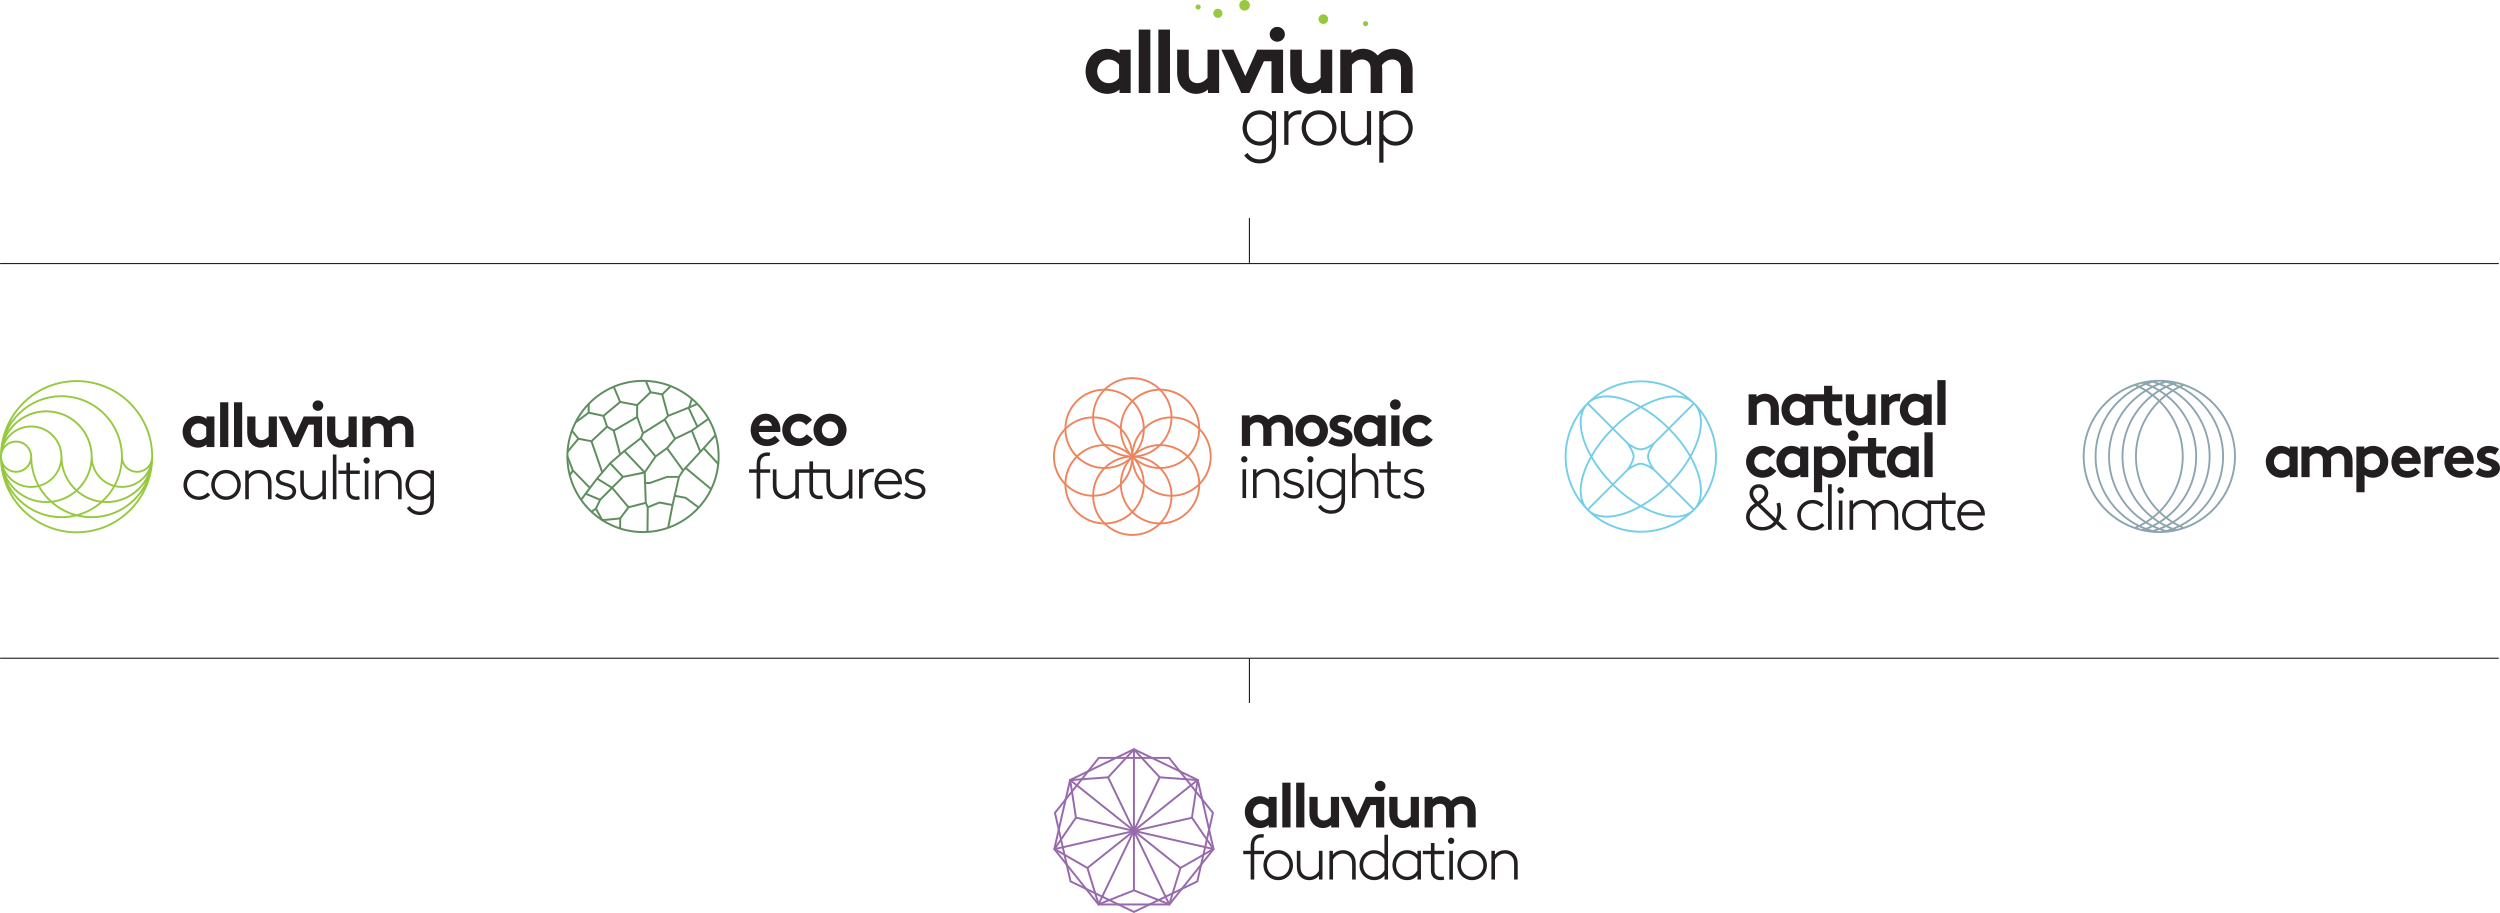 <svg width="1276" height="466" viewBox="0 0 1276 466" fill="none" xmlns="http://www.w3.org/2000/svg">
<g clip-path="url(#clip0_1408_22406)">
<path d="M1275.38 134.515H0.045" stroke="#231F20" stroke-width="0.573"/>
<path d="M1275.38 335.968H0.045" stroke="#231F20" stroke-width="0.573"/>
<path d="M338.169 201.859L331.669 200.623L329.146 194.612L330.086 194.22L332.39 199.722L337.835 200.758L341.966 196.697L342.674 197.418L338.169 201.859Z" fill="#5F8E5E"/>
<path d="M299.104 251.524L298.71 252.461L306.084 255.562L306.479 254.625L299.104 251.524Z" fill="#5F8E5E"/>
<path d="M300.165 210.214L293.444 215.174L294.047 215.992L300.769 211.032L300.165 210.214Z" fill="#5F8E5E"/>
<path d="M302.358 225.059L301.397 225.392L306.91 241.313L307.871 240.98L302.358 225.059Z" fill="#5F8E5E"/>
<path d="M294.808 223.615L289.221 230.311L290.002 230.962L295.589 224.266L294.808 223.615Z" fill="#5F8E5E"/>
<path d="M300.861 249.542L291.928 240.319L289.135 233.156L290.081 232.789L292.842 239.862L301.614 248.859L300.861 249.542Z" fill="#5F8E5E"/>
<path d="M291.969 239.841L290.386 242.312L291.242 242.861L292.825 240.39L291.969 239.841Z" fill="#5F8E5E"/>
<path d="M328.194 194.895C307.2 194.895 290.113 211.976 290.113 232.976C290.113 253.976 307.194 271.057 328.194 271.057C349.194 271.057 366.274 253.976 366.274 232.976C366.274 211.976 349.194 194.895 328.194 194.895ZM328.194 272.067C306.634 272.067 289.096 254.53 289.096 232.976C289.096 211.423 306.634 193.879 328.194 193.879C349.754 193.879 367.291 211.416 367.291 232.976C367.291 254.536 349.754 272.067 328.194 272.067Z" fill="#5F8E5E"/>
<path d="M296.986 255.398L296.176 254.787L304.317 243.955L311.074 236.052L318.328 229.797L326.643 223.316L327.795 220.729L338.954 213.714L340.692 211.834L352.18 207.239L355.732 205.682L356.138 206.615L352.572 208.179L341.284 212.69L339.553 214.537L328.599 221.43L327.466 223.959L318.971 230.582L311.769 236.799L305.108 244.593L296.986 255.398Z" fill="#5F8E5E"/>
<path d="M330.98 271.494L329.964 271.488L330.099 259.009L329.108 256.653L328.528 240.982L334.295 232.558L340.074 228.381L344.225 223.515L352.823 219.358L361.351 213.315L361.937 214.138L353.306 220.259L344.862 224.333L340.718 229.172L334.958 233.33L329.558 241.278L330.118 256.518L331.116 258.803V258.912L330.98 271.494Z" fill="#5F8E5E"/>
<path d="M341.516 269.467L340.518 269.274L342.764 257.677L346.111 243.132L348.299 239.791L358.821 228.413L364.839 221.72L365.592 222.402L359.574 229.095L349.071 240.448L347.012 243.608L343.762 257.882L341.516 269.467Z" fill="#5F8E5E"/>
<path d="M338.486 201.207L337.505 201.474L340.491 212.427L341.472 212.16L338.486 201.207Z" fill="#5F8E5E"/>
<path d="M339.728 213.886L338.832 214.366L344.093 224.179L344.99 223.698L339.728 213.886Z" fill="#5F8E5E"/>
<path d="M355.456 217.948L351.092 208.507L352.618 203.423L353.615 203.603L352.141 208.417L356.415 217.607L355.456 217.948Z" fill="#5F8E5E"/>
<path d="M353.555 219.607L352.613 219.989L357.002 230.814L357.944 230.432L353.555 219.607Z" fill="#5F8E5E"/>
<path d="M359.571 228.432L358.823 229.12L366.413 237.371L367.161 236.683L359.571 228.432Z" fill="#5F8E5E"/>
<path d="M350.219 238.403L349.569 239.185L362.662 250.054L363.311 249.272L350.219 238.403Z" fill="#5F8E5E"/>
<path d="M340.834 228.447L340.01 229.044L348.26 240.424L349.084 239.827L340.834 228.447Z" fill="#5F8E5E"/>
<path d="M331.688 247.045H329.243V246.028H331.515L340.422 242.9H346.536V243.917H340.505L331.688 247.045Z" fill="#5F8E5E"/>
<path d="M330.8 259.382L330.42 258.436L336.528 255.965L343.363 257.271L343.17 258.269L336.631 257.02L330.8 259.382Z" fill="#5F8E5E"/>
<path d="M356.144 259.318L349.689 254.549L344.245 253.564L344.431 252.567L350.108 253.596L356.743 258.5L356.144 259.318Z" fill="#5F8E5E"/>
<path d="M317.034 269.763H316.024V264.428L320.497 258.462L329.487 256.145L329.738 257.123L321.095 259.356L317.034 264.769V269.763Z" fill="#5F8E5E"/>
<path d="M302.174 261.609L301.594 260.772L303.757 259.279L305.926 254.735L317.697 242.939L328.94 240.635L329.146 241.632L318.199 243.872L306.711 255.392L304.555 259.961L302.174 261.609Z" fill="#5F8E5E"/>
<path d="M320.406 259.234L312.066 249.342L304.458 244.695L304.986 243.827L312.793 248.628L321.185 258.584L320.406 259.234Z" fill="#5F8E5E"/>
<path d="M311.782 236.097L311.041 236.793L317.582 243.761L318.324 243.065L311.782 236.097Z" fill="#5F8E5E"/>
<path d="M327.452 223.353L326.661 223.991L334.197 233.325L334.988 232.686L327.452 223.353Z" fill="#5F8E5E"/>
<path d="M319.033 229.835L318.295 230.535L328.678 241.488L329.416 240.788L319.033 229.835Z" fill="#5F8E5E"/>
<path d="M327.717 221.25L324.693 212.832V206.57L331.675 199.806L332.383 200.54L325.709 207.001V212.742L328.676 220.909L327.717 221.25Z" fill="#5F8E5E"/>
<path d="M316.036 232.152L312.664 219.557L324.95 212.394L325.458 213.27L313.848 220.04L317.021 231.888L316.036 232.152Z" fill="#5F8E5E"/>
<path d="M325.111 207.284L316.165 205.598L312.786 197.579L313.726 197.187L316.892 204.704L325.298 206.287L325.111 207.284Z" fill="#5F8E5E"/>
<path d="M308.127 212.813L299.953 211.036V206.145H300.97V210.219L307.863 211.712L316.204 204.761L316.854 205.54L308.127 212.813Z" fill="#5F8E5E"/>
<path d="M302.039 225.755L294.914 224.384L291.516 220.117L292.314 219.48L295.474 223.457L301.723 224.661L309.26 217.627L307.516 212.42L308.474 212.098L310.431 217.923L302.039 225.755Z" fill="#5F8E5E"/>
<path d="M310.107 217.345L309.588 218.22L312.999 220.241L313.517 219.366L310.107 217.345Z" fill="#5F8E5E"/>
<path d="M307.116 266.011L303.712 259.865L304.6 259.376L307.683 264.936L316.481 264.093L316.577 265.103L307.116 266.011Z" fill="#5F8E5E"/>
<path d="M391.438 227.673C393.89 227.673 396.407 226.662 397.945 224.828L395.525 222.408C394.772 223.226 393.337 224.236 391.535 224.236C389.282 224.236 387.48 222.698 387.255 220.478H398.241C398.305 220.117 398.337 219.692 398.337 219.268C398.337 214.853 395.229 211.159 390.853 211.159C386.141 211.159 383.136 215.014 383.136 219.429C383.136 224.397 386.701 227.666 391.438 227.666V227.673ZM390.853 214.595C392.584 214.595 393.858 215.966 393.993 217.376H387.454C387.647 215.934 389.089 214.595 390.853 214.595Z" fill="#231F20"/>
<path d="M407.759 227.673C410.733 227.673 413.088 226.592 414.955 224.107L411.685 221.655C410.997 222.704 409.626 223.747 407.895 223.747C405.314 223.747 403.512 221.919 403.512 219.435C403.512 216.951 405.346 215.084 407.798 215.084C409.336 215.084 410.61 215.87 411.46 216.983L414.466 214.331C412.998 212.433 410.54 211.159 407.798 211.159C402.958 211.159 399.264 214.821 399.264 219.429C399.264 224.037 402.862 227.666 407.766 227.666L407.759 227.673Z" fill="#231F20"/>
<path d="M423.65 227.673C428.457 227.673 432.087 224.011 432.087 219.435C432.087 214.859 428.457 211.165 423.65 211.165C418.842 211.165 415.212 214.859 415.212 219.435C415.212 224.011 418.842 227.673 423.65 227.673ZM423.65 215.084C426.134 215.084 427.833 217.047 427.833 219.435C427.833 221.823 426.134 223.747 423.65 223.747C421.165 223.747 419.466 221.816 419.466 219.435C419.466 217.054 421.165 215.084 423.65 215.084Z" fill="#231F20"/>
<path d="M388.729 234.083C389.385 233.137 390.428 232.673 391.638 232.673C392.03 232.673 392.391 232.706 392.751 232.802L393.112 231.071C392.655 230.974 392.165 230.91 391.67 230.91C389.971 230.91 388.433 231.534 387.416 232.738C386.631 233.684 386.174 234.997 386.174 237.281V239.54H382.312V241.304H386.174V254.446H388.04V241.304H393.105V239.54H388.04V237.185C388.04 235.422 388.304 234.701 388.729 234.076V234.083Z" fill="#231F20"/>
<path d="M433.226 249.908C432.248 251.775 430.285 253.017 428.257 253.017C426.623 253.017 425.284 252.232 424.499 251.054C423.978 250.269 423.649 249.291 423.649 247.199V239.547H421.783H414.987V235.492H413.127V239.547H407.759H405.893V249.908C404.915 251.775 402.952 253.017 400.925 253.017C399.29 253.017 397.951 252.232 397.166 251.054C396.645 250.269 396.317 249.291 396.317 247.199V239.547H394.45V247.495C394.45 249.49 394.778 250.7 395.332 251.711C396.413 253.609 398.473 254.787 400.925 254.787C402.984 254.787 404.915 253.809 405.957 252.431V254.459H407.753V241.317H413.12V249.426C413.12 251.196 413.481 252.27 414.131 253.088C415.141 254.362 416.744 254.787 418.121 254.787C418.707 254.787 419.563 254.69 420.052 254.523L419.724 252.824C419.164 252.985 418.546 253.017 418.121 253.017C417.008 253.017 416.158 252.624 415.637 251.968C415.244 251.479 414.98 250.822 414.98 249.484V241.31H421.777V247.489C421.777 249.484 422.105 250.694 422.658 251.704C423.739 253.603 425.799 254.78 428.251 254.78C430.31 254.78 432.241 253.802 433.284 252.425V254.452H435.079V239.54H433.213V249.902L433.226 249.908Z" fill="#231F20"/>
<path d="M440.318 241.51V239.547H438.452V254.459H440.318V244.29C441.103 242.359 442.963 240.989 444.99 240.989C445.087 240.989 445.679 240.989 445.872 241.021L446.136 239.289C445.943 239.257 445.286 239.225 445.023 239.225C442.699 239.225 441 240.467 440.312 241.516L440.318 241.51Z" fill="#231F20"/>
<path d="M453.46 239.219C449.245 239.219 446.336 242.72 446.336 247C446.336 251.64 449.637 254.78 453.821 254.78C456.665 254.78 458.789 253.442 459.902 252.032L458.596 250.79C457.418 252.232 455.783 253.011 453.821 253.011C450.39 253.011 448.324 250.327 448.196 247.16H460.359C460.391 246.864 460.391 246.639 460.391 246.504C460.391 242.353 457.45 239.212 453.46 239.212V239.219ZM448.299 245.461C448.852 242.881 450.815 240.982 453.467 240.982C456.118 240.982 458.075 242.842 458.467 245.461H448.299Z" fill="#231F20"/>
<path d="M463.764 243.531C463.764 241.799 465.495 240.982 467.065 240.982C468.635 240.982 469.517 241.375 470.792 242.192L471.776 240.654C470.663 239.901 468.996 239.212 466.969 239.212C464.452 239.212 461.904 240.847 461.904 243.563C461.904 248.666 470.502 246.568 470.502 250.398C470.502 251.968 468.932 253.011 467.072 253.011C465.405 253.011 463.834 252.29 462.56 251.215L461.415 252.657C462.721 253.867 464.716 254.78 467.2 254.78C470.013 254.78 472.368 253.081 472.368 250.301C472.368 245.069 463.77 246.832 463.77 243.531H463.764Z" fill="#231F20"/>
<path d="M39.085 272.183C28.787 272.183 19.069 268.212 11.72 260.997C4.376 253.796 0.219 244.174 0.013 233.909C0.006 233.639 0 233.369 0 233.098C0 232.828 0 232.558 0.013 232.287C0.219 222.016 4.376 212.401 11.72 205.199C19.069 197.985 28.787 194.014 39.085 194.014C49.382 194.014 59.1 197.985 66.45 205.199C73.786 212.401 77.944 222.022 78.156 232.287C78.163 232.551 78.169 232.822 78.169 233.085V233.098V233.195C78.169 233.433 78.169 233.671 78.156 233.903C77.95 244.174 73.793 253.796 66.45 260.991C59.1 268.206 49.382 272.176 39.085 272.176M4.833 249.844C6.713 253.686 9.261 257.226 12.402 260.309C19.571 267.343 29.045 271.211 39.085 271.211C49.124 271.211 58.604 267.337 65.767 260.309C68.908 257.226 71.45 253.693 73.336 249.844C72.062 251.852 70.556 253.725 68.824 255.437C68.786 255.476 68.754 255.508 68.715 255.546C62.82 261.3 55.045 264.466 46.808 264.466C44.195 264.466 41.601 264.145 39.091 263.507C36.581 264.145 33.987 264.466 31.375 264.466C23.137 264.466 15.356 261.3 9.467 255.546C7.691 253.809 6.146 251.897 4.846 249.844M41.035 262.941C42.927 263.301 44.858 263.488 46.801 263.488C54.782 263.488 62.318 260.418 68.033 254.845C70.665 252.271 72.776 249.297 74.308 246.06C73.433 247.392 72.409 248.647 71.264 249.799C71.193 249.87 71.116 249.947 71.045 250.018C66.604 254.356 60.735 256.743 54.531 256.743C53.739 256.743 52.928 256.705 52.117 256.621C48.899 259.459 45.102 261.622 41.041 262.941M3.861 246.06C5.393 249.297 7.498 252.271 10.136 254.845C15.845 260.418 23.388 263.488 31.368 263.488C33.312 263.488 35.242 263.308 37.135 262.941C33.074 261.622 29.283 259.459 26.065 256.621C25.261 256.698 24.45 256.743 23.652 256.743C17.441 256.743 11.578 254.356 7.137 250.018C5.895 248.808 4.808 247.476 3.874 246.06M27.359 256.454C30.776 259.298 34.805 261.384 39.085 262.503C43.364 261.384 47.393 259.305 50.811 256.454C46.467 255.772 42.438 253.905 39.085 251.009C35.732 253.899 31.709 255.772 27.365 256.454M53.083 255.72C53.565 255.752 54.048 255.765 54.524 255.765C60.477 255.765 66.102 253.474 70.363 249.317C72.467 247.263 74.121 244.863 75.279 242.244C74.733 243.016 74.115 243.75 73.426 244.425C73.407 244.445 73.387 244.464 73.362 244.483C70.369 247.405 66.424 249.014 62.241 249.014C61.018 249.014 59.808 248.879 58.63 248.602C57.131 251.228 55.271 253.616 53.089 255.707M2.89 242.25C4.042 244.869 5.702 247.263 7.807 249.323C12.067 253.48 17.692 255.772 23.645 255.772C24.121 255.772 24.604 255.759 25.087 255.727C22.905 253.628 21.039 251.247 19.546 248.615C18.368 248.885 17.151 249.027 15.929 249.027C11.745 249.027 7.794 247.418 4.808 244.496C4.093 243.801 3.456 243.048 2.896 242.25M39.812 250.353C43.216 253.262 47.342 255.07 51.782 255.611C54.106 253.5 56.081 251.067 57.652 248.358C52.349 246.768 48.339 242.565 46.898 237.378C45.99 242.314 43.519 246.877 39.812 250.353ZM20.511 248.351C22.081 251.054 24.057 253.493 26.38 255.604C30.821 255.07 34.946 253.262 38.351 250.346C34.644 246.871 32.179 242.308 31.265 237.372C29.823 242.552 25.82 246.761 20.511 248.351ZM31.851 233.098C31.851 239.392 34.483 245.416 39.085 249.696C43.686 245.416 46.318 239.386 46.318 233.098C46.318 226.811 43.564 220.503 38.763 216.204C35.223 213.038 30.872 211.088 26.168 210.573C25.331 210.483 24.482 210.431 23.645 210.431C17.692 210.431 12.067 212.723 7.807 216.88C5.702 218.933 4.042 221.334 2.89 223.953C3.45 223.155 4.087 222.402 4.801 221.707C7.794 218.785 11.745 217.176 15.922 217.176C17.267 217.176 18.612 217.343 19.899 217.678C26.934 219.487 31.844 225.832 31.844 233.105M59.113 247.72C60.136 247.939 61.185 248.049 62.241 248.049C66.166 248.049 69.874 246.536 72.68 243.795C74.256 242.25 75.453 240.416 76.219 238.408C74.733 240.158 72.519 241.272 70.054 241.304C70.022 241.304 69.989 241.304 69.957 241.304C66.681 241.304 63.843 239.373 62.53 236.586C62.093 240.48 60.934 244.264 59.113 247.72ZM1.95 238.414C2.709 240.422 3.907 242.256 5.483 243.801C8.289 246.543 12.003 248.055 15.929 248.055C16.984 248.055 18.033 247.946 19.056 247.727C17.235 244.271 16.077 240.48 15.639 236.593C14.326 239.38 11.488 241.31 8.212 241.31C5.709 241.31 3.462 240.191 1.956 238.421M16.411 233.098C16.411 238.118 17.66 243.087 20.028 247.482C26.438 245.661 30.879 239.804 30.879 233.098C30.879 226.392 26.271 220.317 19.661 218.618C18.451 218.309 17.19 218.148 15.922 218.148C11.996 218.148 8.289 219.66 5.477 222.402C3.9 223.947 2.703 225.781 1.937 227.789C3.443 226.012 5.696 224.893 8.199 224.893C12.724 224.893 16.405 228.574 16.405 233.098M47.29 233.098C47.29 239.798 51.731 245.661 58.141 247.482C60.509 243.087 61.758 238.118 61.758 233.098C61.758 228.078 60.445 222.859 57.961 218.38C56.307 215.393 54.177 212.729 51.628 210.444C48.011 207.207 43.635 204.864 38.969 203.661C36.497 203.024 33.942 202.702 31.368 202.702C23.388 202.702 15.851 205.772 10.136 211.345C7.504 213.92 5.393 216.887 3.861 220.13C4.795 218.714 5.889 217.389 7.124 216.172C11.565 211.834 17.435 209.447 23.639 209.447C24.508 209.447 25.396 209.498 26.271 209.595C31.175 210.135 35.712 212.169 39.406 215.471C44.413 219.956 47.29 226.379 47.29 233.092M62.723 233.098C62.723 237.088 65.967 240.332 69.957 240.332C73.947 240.332 76.985 237.32 77.178 233.478V233.349C77.178 233.291 77.184 233.24 77.184 233.182V233.137V233.098C77.184 233.015 77.184 232.931 77.184 232.847V232.712C77.184 232.693 77.184 232.667 77.184 232.648V232.307C76.979 222.293 72.924 212.916 65.767 205.894C58.598 198.86 49.124 194.992 39.085 194.992C29.045 194.992 19.565 198.866 12.402 205.894C9.261 208.977 6.719 212.51 4.833 216.359C6.133 214.306 7.678 212.394 9.454 210.657C15.349 204.903 23.13 201.737 31.362 201.737C34.013 201.737 36.652 202.071 39.2 202.721C44.014 203.963 48.532 206.383 52.265 209.717C54.897 212.073 57.092 214.827 58.804 217.903C61.365 222.524 62.723 227.776 62.723 233.092M0.985 233.478C1.184 237.32 4.351 240.332 8.206 240.332C12.061 240.332 15.44 237.088 15.44 233.098C15.44 229.108 12.196 225.864 8.206 225.864C4.215 225.864 1.178 228.876 0.985 232.719V232.841C0.978 232.925 0.972 233.008 0.972 233.092C0.972 233.176 0.972 233.259 0.972 233.343V233.465L0.985 233.478Z" fill="#96C93D"/>
<path d="M101.48 253.41C98.036 253.41 95.462 250.771 95.462 247.489C95.462 244.207 98.133 241.568 101.222 241.568C103.089 241.568 104.569 242.372 105.663 243.434L106.821 242.115C105.502 240.796 103.668 239.83 101.222 239.83C96.814 239.83 93.628 243.37 93.628 247.489C93.628 252.187 97.425 255.147 101.512 255.147C103.764 255.147 105.856 254.214 107.304 252.605L105.985 251.382C104.73 252.702 103.185 253.41 101.48 253.41Z" fill="#231F20"/>
<path d="M115.355 239.83C110.979 239.83 107.793 243.273 107.793 247.489C107.793 251.704 110.979 255.147 115.355 255.147C119.732 255.147 122.917 251.704 122.917 247.489C122.917 243.273 119.732 239.83 115.355 239.83ZM115.355 253.41C112.041 253.41 109.627 250.771 109.627 247.489C109.627 244.207 112.041 241.568 115.355 241.568C118.67 241.568 121.083 244.207 121.083 247.489C121.083 250.771 118.67 253.41 115.355 253.41Z" fill="#231F20"/>
<path d="M132.127 239.83C130.067 239.83 128.137 240.635 126.946 242.211V240.152H125.176V254.832H127.01V244.631C128.137 242.701 129.971 241.574 132.095 241.574C133.704 241.574 135.087 242.314 135.924 243.537C136.439 244.277 136.761 245.211 136.761 247.141V254.832H138.595V247.013C138.595 244.599 138.144 243.376 137.34 242.314C136.149 240.705 134.251 239.837 132.127 239.837V239.83Z" fill="#231F20"/>
<path d="M142.682 244.078C142.682 242.372 144.387 241.568 145.932 241.568C147.476 241.568 148.345 241.954 149.6 242.759L150.565 241.246C149.471 240.506 147.83 239.83 145.835 239.83C143.357 239.83 140.847 241.439 140.847 244.11C140.847 249.13 149.311 247.07 149.311 250.835C149.311 252.38 147.766 253.41 145.932 253.41C144.291 253.41 142.746 252.702 141.491 251.64L140.365 253.056C141.652 254.246 143.615 255.147 146.06 255.147C148.828 255.147 151.145 253.474 151.145 250.739C151.145 245.59 142.682 247.328 142.682 244.078Z" fill="#231F20"/>
<path d="M164.512 250.353C163.547 252.187 161.616 253.41 159.621 253.41C158.012 253.41 156.692 252.637 155.92 251.479C155.405 250.707 155.083 249.741 155.083 247.682V240.152H153.249V247.971C153.249 249.934 153.571 251.125 154.118 252.123C155.18 253.989 157.207 255.147 159.621 255.147C161.648 255.147 163.547 254.182 164.576 252.83V254.826H166.346V240.146H164.512V250.346V250.353Z" fill="#231F20"/>
<path d="M171.72 231.972H169.886V254.825H171.72V231.972Z" fill="#231F20"/>
<path d="M178.645 236.155H176.811V240.145H172.692V241.883H176.811V249.87C176.811 251.608 177.165 252.669 177.808 253.474C178.806 254.729 180.383 255.147 181.734 255.147C182.313 255.147 183.15 255.051 183.633 254.89L183.311 253.216C182.764 253.377 182.153 253.41 181.734 253.41C180.64 253.41 179.803 253.023 179.289 252.38C178.902 251.897 178.645 251.254 178.645 249.934V241.889H183.633V240.152H178.645V236.162V236.155Z" fill="#231F20"/>
<path d="M187.108 233.42C186.207 233.42 185.499 234.16 185.499 235.061C185.499 235.962 186.207 236.67 187.108 236.67C188.009 236.67 188.749 235.962 188.749 235.061C188.749 234.16 188.009 233.42 187.108 233.42Z" fill="#231F20"/>
<path d="M188.041 240.152H186.207V254.832H188.041V240.152Z" fill="#231F20"/>
<path d="M198.538 239.83C196.479 239.83 194.548 240.635 193.357 242.211V240.152H191.587V254.832H193.422V244.631C194.548 242.701 196.382 241.574 198.506 241.574C200.115 241.574 201.499 242.314 202.335 243.537C202.85 244.277 203.172 245.211 203.172 247.141V254.832H205.006V247.013C205.006 244.599 204.556 243.376 203.751 242.314C202.56 240.705 200.662 239.837 198.538 239.837V239.83Z" fill="#231F20"/>
<path d="M219.718 240.152V242.179C218.399 240.699 216.468 239.83 214.344 239.83C212.574 239.83 210.901 240.474 209.678 241.471C208.005 242.887 206.943 245.043 206.943 247.489C206.943 250.127 208.134 252.412 210.064 253.764C211.513 254.793 213.057 255.147 214.441 255.147C216.726 255.147 218.56 254.15 219.654 252.734V254.826C219.654 256.66 219.525 257.722 219.075 258.623C218.334 260.071 216.822 261.133 214.344 261.133C211.995 261.133 210.193 260.039 209.099 258.301L207.651 259.363C209.131 261.583 211.513 262.87 214.312 262.87C217.53 262.87 219.622 261.487 220.684 259.492C221.295 258.333 221.488 256.917 221.488 254.761V240.146H219.718V240.152ZM219.654 250.192C218.495 252.187 216.565 253.41 214.409 253.41C213.154 253.41 212.027 252.959 211.094 252.316C209.678 251.318 208.777 249.516 208.777 247.489C208.777 245.59 209.55 243.885 210.837 242.823C211.867 241.986 213.154 241.568 214.376 241.568C217.08 241.568 219.01 243.434 219.654 244.528V250.192Z" fill="#231F20"/>
<path d="M101.081 228.497C102.657 228.497 104.138 228.014 105.425 226.92V228.175H109.447V212.562H105.425V213.817C104.202 212.819 102.625 212.24 100.855 212.24C96.608 212.24 93.197 215.78 93.197 220.381C93.197 222.505 93.969 224.436 95.192 225.852C96.576 227.461 98.764 228.49 101.081 228.49V228.497ZM101.402 216.101C103.011 216.101 104.395 216.874 105.264 218.032V222.698C104.459 223.856 103.076 224.629 101.499 224.629C99.15 224.629 97.38 222.827 97.38 220.381C97.38 218.129 98.957 216.101 101.402 216.101Z" fill="#231F20"/>
<path d="M116.527 205.321H112.343V228.175H116.527V205.321Z" fill="#231F20"/>
<path d="M123.612 205.321H119.429V228.175H123.612V205.321Z" fill="#231F20"/>
<path d="M133.079 228.497C134.592 228.497 136.072 228.014 137.295 226.92V228.175H141.317V212.562H137.134V222.698C136.555 223.438 135.268 224.629 133.498 224.629C132.693 224.629 131.792 224.371 131.149 223.664C130.666 223.116 130.376 222.409 130.376 220.993V212.562H126.193V220.832C126.193 223.149 126.772 224.758 127.77 225.98C128.993 227.493 130.923 228.49 133.079 228.49V228.497Z" fill="#231F20"/>
<path d="M162.272 209.698C163.785 209.698 165.008 208.539 165.008 207.027C165.008 205.514 163.785 204.356 162.272 204.356C160.76 204.356 159.537 205.514 159.537 207.027C159.537 208.539 160.76 209.698 162.272 209.698Z" fill="#231F20"/>
<path d="M160.181 216.745V228.175H164.37V212.562H162.008H159.376H156.036H155.032L150.752 222.093L146.466 212.562H142.122L149.304 228.175H152.2L157.452 216.745H160.181Z" fill="#231F20"/>
<path d="M178.046 226.92V228.175H182.069V212.562H177.885V222.698C177.306 223.438 176.019 224.629 174.249 224.629C173.445 224.629 172.544 224.371 171.9 223.664C171.417 223.116 171.128 222.409 171.128 220.993V212.562H166.945V220.832C166.945 223.149 167.524 224.758 168.521 225.98C169.744 227.493 171.675 228.49 173.831 228.49C175.343 228.49 176.824 228.008 178.046 226.914V226.92Z" fill="#231F20"/>
<path d="M211.043 228.175V219.905C211.043 217.588 210.464 215.979 209.466 214.756C208.211 213.212 206.152 212.246 203.996 212.246C201.679 212.246 199.716 213.372 198.461 214.692C197.238 213.212 195.339 212.246 193.216 212.246C191.703 212.246 190.223 212.729 189 213.823V212.568H184.978V228.181H189.161V218.045C189.74 217.305 191.027 216.114 192.797 216.114C193.602 216.114 194.503 216.372 195.146 217.079C195.629 217.627 195.919 218.334 195.919 219.75V228.181H200.102V219.911C200.102 219.268 200.038 218.688 199.973 218.174C200.52 217.369 201.936 216.114 203.738 216.114C204.543 216.114 205.444 216.372 206.087 217.079C206.57 217.627 206.859 218.334 206.859 219.75V228.181H211.043V228.175Z" fill="#231F20"/>
<path d="M577.935 273.534C566.633 273.534 557.437 264.338 557.437 253.036C557.437 241.735 566.633 232.538 577.935 232.538C589.236 232.538 598.433 241.735 598.433 253.036C598.433 264.338 589.236 273.534 577.935 273.534ZM577.935 233.51C567.168 233.51 558.415 242.269 558.415 253.036C558.415 263.803 567.174 272.563 577.935 272.563C588.695 272.563 597.461 263.803 597.461 253.036C597.461 242.269 588.702 233.51 577.935 233.51Z" fill="#EE845D"/>
<path d="M577.935 233.51C566.633 233.51 557.437 224.313 557.437 213.012C557.437 201.711 566.633 192.514 577.935 192.514C589.236 192.514 598.433 201.711 598.433 213.012C598.433 224.313 589.236 233.51 577.935 233.51ZM577.935 193.486C567.168 193.486 558.415 202.245 558.415 213.012C558.415 223.779 567.174 232.538 577.935 232.538C588.695 232.538 597.461 223.779 597.461 213.012C597.461 202.245 588.702 193.486 577.935 193.486Z" fill="#EE845D"/>
<path d="M557.926 253.526C546.624 253.526 537.428 244.329 537.428 233.028C537.428 221.726 546.624 212.53 557.926 212.53C569.227 212.53 578.424 221.726 578.424 233.028C578.424 244.329 569.227 253.526 557.926 253.526ZM557.926 213.501C547.159 213.501 538.4 222.26 538.4 233.028C538.4 243.795 547.159 252.554 557.926 252.554C568.693 252.554 577.452 243.795 577.452 233.028C577.452 222.26 568.693 213.501 557.926 213.501Z" fill="#EE845D"/>
<path d="M597.95 253.526C586.649 253.526 577.452 244.329 577.452 233.028C577.452 221.726 586.649 212.53 597.95 212.53C609.251 212.53 618.448 221.726 618.448 233.028C618.448 244.329 609.251 253.526 597.95 253.526ZM597.95 213.501C587.183 213.501 578.424 222.26 578.424 233.028C578.424 243.795 587.183 252.554 597.95 252.554C608.717 252.554 617.476 243.795 617.476 233.028C617.476 222.26 608.717 213.501 597.95 213.501Z" fill="#EE845D"/>
<path d="M563.789 267.671C558.312 267.671 553.163 265.541 549.295 261.667C545.421 257.792 543.291 252.644 543.291 247.173C543.291 241.703 545.421 236.548 549.295 232.68C557.289 224.687 570.295 224.687 578.289 232.68C582.163 236.554 584.293 241.703 584.293 247.173C584.293 252.644 582.163 257.799 578.289 261.667C574.414 265.541 569.266 267.671 563.795 267.671M563.789 227.66C558.788 227.66 553.788 229.565 549.984 233.368C546.296 237.056 544.269 241.96 544.269 247.173C544.269 252.386 546.303 257.29 549.984 260.978C553.672 264.666 558.576 266.693 563.789 266.693C569.002 266.693 573.906 264.659 577.594 260.978C581.281 257.29 583.315 252.386 583.315 247.173C583.315 241.96 581.281 237.056 577.594 233.368C573.79 229.565 568.789 227.66 563.789 227.66Z" fill="#EE845D"/>
<path d="M592.087 239.373C586.61 239.373 581.461 237.243 577.593 233.369C569.6 225.375 569.6 212.369 577.593 204.375C585.587 196.382 598.593 196.382 606.587 204.375C610.461 208.25 612.591 213.398 612.591 218.869C612.591 224.339 610.461 229.494 606.587 233.362C602.712 237.237 597.564 239.367 592.093 239.367M592.087 199.362C587.086 199.362 582.092 201.267 578.282 205.07C570.669 212.684 570.669 225.066 578.282 232.68C581.97 236.368 586.874 238.395 592.087 238.395C597.3 238.395 602.204 236.361 605.892 232.68C609.579 228.992 611.607 224.088 611.607 218.875C611.607 213.662 609.573 208.758 605.892 205.07C602.088 201.267 597.088 199.362 592.087 199.362Z" fill="#EE845D"/>
<path d="M563.789 239.373C558.312 239.373 553.163 237.243 549.295 233.369C545.421 229.494 543.291 224.352 543.291 218.875C543.291 213.398 545.421 208.25 549.295 204.382C557.289 196.389 570.295 196.389 578.289 204.382C582.163 208.256 584.293 213.405 584.293 218.875C584.293 224.346 582.163 229.501 578.289 233.369C574.414 237.243 569.266 239.373 563.795 239.373M563.789 199.362C558.788 199.362 553.788 201.267 549.984 205.071C546.296 208.758 544.269 213.662 544.269 218.875C544.269 224.088 546.303 228.992 549.984 232.68C553.672 236.368 558.576 238.395 563.789 238.395C569.002 238.395 573.906 236.361 577.594 232.68C581.281 228.992 583.315 224.088 583.315 218.875C583.315 213.662 581.281 208.758 577.594 205.071C573.79 201.267 568.789 199.362 563.789 199.362Z" fill="#EE845D"/>
<path d="M592.087 267.671C586.61 267.671 581.461 265.541 577.593 261.667C569.6 253.674 569.6 240.667 577.593 232.674C585.587 224.68 598.593 224.68 606.587 232.674C610.461 236.548 612.591 241.697 612.591 247.167C612.591 252.637 610.461 257.792 606.587 261.66C602.712 265.535 597.564 267.665 592.093 267.665M578.282 260.978C581.97 264.666 586.874 266.693 592.087 266.693C597.3 266.693 602.204 264.659 605.892 260.978C609.579 257.29 611.607 252.386 611.607 247.173C611.607 241.96 609.573 237.056 605.892 233.369C598.278 225.755 585.896 225.755 578.282 233.369C570.669 240.982 570.675 253.365 578.282 260.978Z" fill="#EE845D"/>
<path d="M644.011 216.52C644.494 217.067 644.783 217.775 644.783 219.19V227.615H648.966V219.351C648.966 218.708 648.902 218.129 648.838 217.614C649.385 216.809 650.801 215.554 652.603 215.554C653.407 215.554 654.308 215.812 654.952 216.52C655.434 217.067 655.724 217.775 655.724 219.19V227.615H659.907V219.351C659.907 217.034 659.328 215.426 658.331 214.203C657.076 212.658 655.016 211.693 652.86 211.693C650.543 211.693 648.58 212.819 647.332 214.138C646.109 212.658 644.21 211.693 642.087 211.693C640.574 211.693 639.094 212.175 637.871 213.27V212.015H633.849V227.615H638.032V217.485C638.611 216.745 639.898 215.554 641.668 215.554C642.473 215.554 643.374 215.812 644.017 216.52H644.011Z" fill="#231F20"/>
<path d="M669.484 227.937C674.214 227.937 677.779 224.333 677.779 219.834C677.779 215.335 674.208 211.699 669.484 211.699C664.76 211.699 661.188 215.335 661.188 219.834C661.188 224.333 664.76 227.937 669.484 227.937ZM669.484 215.554C671.929 215.554 673.603 217.485 673.603 219.834C673.603 222.183 671.929 224.082 669.484 224.082C667.038 224.082 665.365 222.183 665.365 219.834C665.365 217.485 667.038 215.554 669.484 215.554Z" fill="#231F20"/>
<path d="M682.767 216.487C682.767 215.683 683.733 215.232 684.891 215.232C686.049 215.232 687.079 215.715 687.884 216.294L689.847 213.27C688.817 212.465 686.597 211.693 684.576 211.693C681.487 211.693 678.59 213.559 678.59 216.552C678.59 221.572 686.146 220.735 686.146 223.084C686.146 223.856 685.277 224.403 684.151 224.403C682.574 224.403 680.933 223.824 679.871 222.859L677.844 225.852C679.678 227.203 681.963 227.943 684.112 227.943C687.395 227.943 690.316 226.109 690.316 223.116C690.316 217.71 682.761 218.515 682.761 216.494L682.767 216.487Z" fill="#231F20"/>
<path d="M698.85 227.937C700.427 227.937 701.907 227.454 703.194 226.36V227.615H707.217V212.015H703.194V213.27C701.972 212.272 700.395 211.693 698.625 211.693C694.377 211.693 690.973 215.232 690.973 219.828C690.973 221.951 691.745 223.882 692.968 225.298C694.352 226.907 696.54 227.937 698.85 227.937ZM699.172 215.554C700.781 215.554 702.165 216.327 703.034 217.485V222.151C702.229 223.309 700.845 224.082 699.269 224.082C696.92 224.082 695.15 222.28 695.15 219.834C695.15 217.582 696.726 215.554 699.172 215.554Z" fill="#231F20"/>
<path d="M712.198 203.815C710.686 203.815 709.463 204.974 709.463 206.486C709.463 207.999 710.686 209.157 712.198 209.157C713.711 209.157 714.933 207.999 714.933 206.486C714.933 204.974 713.711 203.815 712.198 203.815Z" fill="#231F20"/>
<path d="M714.29 212.015H710.107V227.615H714.29V212.015Z" fill="#231F20"/>
<path d="M728.12 222.016C727.445 223.046 726.093 224.075 724.388 224.075C721.846 224.075 720.076 222.273 720.076 219.828C720.076 217.382 721.878 215.548 724.291 215.548C725.804 215.548 727.059 216.32 727.895 217.414L730.856 214.808C729.408 212.941 726.994 211.686 724.298 211.686C719.535 211.686 715.905 215.29 715.905 219.821C715.905 224.352 719.445 227.924 724.265 227.924C727.194 227.924 729.504 226.862 731.338 224.416L728.12 222.003V222.016Z" fill="#231F20"/>
<path d="M636.005 239.528H634.171V254.195H636.005V239.528Z" fill="#231F20"/>
<path d="M635.072 232.802C634.171 232.802 633.463 233.542 633.463 234.443C633.463 235.344 634.171 236.052 635.072 236.052C635.973 236.052 636.713 235.344 636.713 234.443C636.713 233.542 635.973 232.802 635.072 232.802Z" fill="#231F20"/>
<path d="M646.489 239.206C644.429 239.206 642.498 240.01 641.308 241.587V239.528H639.538V254.195H641.372V244.001C642.498 242.07 644.333 240.944 646.456 240.944C648.065 240.944 649.449 241.684 650.286 242.907C650.801 243.647 651.122 244.58 651.122 246.511V254.195H652.957V246.382C652.957 243.968 652.506 242.746 651.702 241.684C650.511 240.075 648.612 239.206 646.489 239.206Z" fill="#231F20"/>
<path d="M657.037 243.447C657.037 241.742 658.742 240.937 660.287 240.937C661.832 240.937 662.7 241.323 663.955 242.128L664.921 240.615C663.827 239.875 662.186 239.2 660.191 239.2C657.713 239.2 655.203 240.809 655.203 243.479C655.203 248.493 663.659 246.44 663.659 250.198C663.659 251.743 662.115 252.773 660.281 252.773C658.639 252.773 657.095 252.065 655.84 251.003L654.714 252.419C656.001 253.609 657.964 254.51 660.403 254.51C663.17 254.51 665.487 252.837 665.487 250.102C665.487 244.953 657.031 246.691 657.031 243.447H657.037Z" fill="#231F20"/>
<path d="M668.808 232.802C667.907 232.802 667.199 233.542 667.199 234.443C667.199 235.344 667.907 236.052 668.808 236.052C669.709 236.052 670.449 235.344 670.449 234.443C670.449 233.542 669.709 232.802 668.808 232.802Z" fill="#231F20"/>
<path d="M669.741 239.528H667.907V254.195H669.741V239.528Z" fill="#231F20"/>
<path d="M684.762 241.549C683.443 240.068 681.512 239.2 679.388 239.2C677.619 239.2 675.945 239.843 674.729 240.841C673.056 242.257 671.994 244.413 671.994 246.852C671.994 249.49 673.184 251.775 675.115 253.127C676.563 254.156 678.108 254.51 679.491 254.51C681.776 254.51 683.61 253.513 684.704 252.097V254.189C684.704 256.023 684.576 257.085 684.125 257.986C683.385 259.434 681.873 260.496 679.395 260.496C677.046 260.496 675.244 259.402 674.156 257.664L672.708 258.726C674.188 260.946 676.57 262.233 679.363 262.233C682.581 262.233 684.672 260.85 685.728 258.854C686.339 257.696 686.532 256.28 686.532 254.124V239.521H684.762V241.549ZM684.698 249.561C683.54 251.556 681.609 252.779 679.453 252.779C678.198 252.779 677.072 252.329 676.138 251.685C674.723 250.687 673.822 248.885 673.822 246.858C673.822 244.96 674.594 243.254 675.881 242.192C676.911 241.356 678.198 240.937 679.421 240.937C682.124 240.937 684.054 242.804 684.698 243.898V249.561Z" fill="#231F20"/>
<path d="M697.016 239.206C695.053 239.206 693.058 239.946 691.9 241.491V231.361H690.065V254.195H691.9V244.001C693.026 242.07 694.86 240.944 696.984 240.944C698.593 240.944 699.977 241.684 700.813 242.906C701.328 243.647 701.65 244.58 701.65 246.51V254.195H703.484V246.382C703.484 243.968 703.034 242.746 702.229 241.684C701.038 240.075 699.14 239.206 697.023 239.206H697.016Z" fill="#231F20"/>
<path d="M709.913 235.537H708.079V239.528H703.96V241.265H708.079V249.239C708.079 250.977 708.433 252.039 709.077 252.843C710.074 254.098 711.651 254.517 713.003 254.517C713.582 254.517 714.419 254.42 714.901 254.259L714.579 252.586C714.032 252.747 713.421 252.779 713.003 252.779C711.909 252.779 711.072 252.393 710.557 251.749C710.171 251.267 709.913 250.623 709.913 249.304V241.265H714.901V239.528H709.913V235.537Z" fill="#231F20"/>
<path d="M718.505 243.447C718.505 241.742 720.211 240.937 721.755 240.937C723.3 240.937 724.169 241.323 725.424 242.128L726.389 240.615C725.295 239.875 723.654 239.2 721.659 239.2C719.181 239.2 716.671 240.809 716.671 243.479C716.671 248.493 725.128 246.44 725.128 250.198C725.128 251.743 723.583 252.773 721.749 252.773C720.108 252.773 718.563 252.065 717.308 251.003L716.182 252.419C717.469 253.609 719.432 254.51 721.871 254.51C724.639 254.51 726.956 252.837 726.956 250.102C726.956 244.953 718.499 246.691 718.499 243.447H718.505Z" fill="#231F20"/>
<path d="M546.863 449.534L538.985 415.013L561.06 387.332H596.463L618.538 415.013L610.661 449.534L578.758 464.896L546.863 449.534ZM560.571 386.328L538.046 414.575L537.898 414.762L545.987 450.223L578.546 465.9L578.765 466.003L611.536 450.223L619.632 414.762L596.952 386.322H560.577L560.571 386.328Z" fill="#976AAC"/>
<path d="M545.736 397.758L537.582 433.49L560.436 462.142H597.088L619.787 433.676L619.935 433.49L611.78 397.758L578.977 381.958L578.758 381.855L545.736 397.758ZM538.67 433.245L546.612 398.46L578.758 382.975L610.905 398.46L618.847 433.245L596.598 461.144H560.912L538.663 433.245H538.67Z" fill="#976AAC"/>
<path d="M578.758 381.765L565.353 396.252L545.666 397.7L548.632 417.214L537.492 433.509L554.598 443.356L560.391 462.226L578.752 454.992L597.113 462.226L602.906 443.356L620.012 433.509L608.872 417.214L611.838 397.7L592.151 396.252L578.746 381.765H578.758ZM555.448 442.68L538.94 433.181L549.688 417.458L546.824 398.627L565.822 397.23L578.758 383.252L591.694 397.23L610.693 398.627L607.829 417.458L618.583 433.181L602.075 442.68L596.489 460.887L578.765 453.904L561.041 460.887L555.454 442.68H555.448Z" fill="#976AAC"/>
<path d="M579.26 382.415H578.256V454.445H579.26V382.415Z" fill="#976AAC"/>
<path d="M549.271 416.837L549.047 417.816L619.276 433.849L619.5 432.87L549.271 416.837Z" fill="#976AAC"/>
<path d="M611.015 397.65L554.73 442.597L555.357 443.382L611.642 398.434L611.015 397.65Z" fill="#976AAC"/>
<path d="M546.558 397.753L545.932 398.538L602.177 443.39L602.803 442.605L546.558 397.753Z" fill="#976AAC"/>
<path d="M566.035 396.55L565.13 396.986L596.383 461.896L597.288 461.46L566.035 396.55Z" fill="#976AAC"/>
<path d="M591.449 396.458L560.207 461.374L561.111 461.809L592.353 396.893L591.449 396.458Z" fill="#976AAC"/>
<path d="M608.227 416.891L538.09 432.891L538.313 433.869L608.451 417.87L608.227 416.891Z" fill="#976AAC"/>
<path d="M643.226 422.645C644.803 422.645 646.283 422.163 647.57 421.069V422.324H651.592V406.71H647.57V407.965C646.347 406.968 644.77 406.389 643.001 406.389C638.753 406.389 635.342 409.928 635.342 414.536C635.342 416.66 636.114 418.591 637.337 420.007C638.721 421.616 640.909 422.645 643.226 422.645ZM643.548 410.25C645.157 410.25 646.54 411.022 647.409 412.181V416.847C646.605 418.005 645.221 418.778 643.644 418.778C641.295 418.778 639.525 416.975 639.525 414.53C639.525 412.277 641.102 410.25 643.548 410.25Z" fill="#231F20"/>
<path d="M658.678 399.47H654.495V422.324H658.678V399.47Z" fill="#231F20"/>
<path d="M665.758 399.47H661.574V422.324H665.758V399.47Z" fill="#231F20"/>
<path d="M679.44 422.324H683.463V406.71H679.279V416.847C678.7 417.587 677.413 418.778 675.643 418.778C674.839 418.778 673.938 418.52 673.294 417.812C672.811 417.265 672.522 416.557 672.522 415.141V406.71H668.338V414.98C668.338 417.297 668.918 418.906 669.915 420.129C671.138 421.641 673.069 422.639 675.225 422.639C676.737 422.639 678.217 422.156 679.44 421.062V422.317V422.324Z" fill="#231F20"/>
<path d="M694.345 422.324L699.597 410.894H702.332V422.324H706.516V406.71H704.154H702.332H701.521H697.177L692.897 416.242L688.618 406.71H684.273L691.449 422.324H694.345Z" fill="#231F20"/>
<path d="M704.424 403.846C705.936 403.846 707.159 402.688 707.159 401.176C707.159 399.663 705.936 398.505 704.424 398.505C702.912 398.505 701.689 399.663 701.689 401.176C701.689 402.688 702.912 403.846 704.424 403.846Z" fill="#231F20"/>
<path d="M715.983 422.645C717.495 422.645 718.975 422.163 720.198 421.069V422.324H724.22V406.71H720.037V416.847C719.458 417.587 718.171 418.778 716.401 418.778C715.596 418.778 714.695 418.52 714.052 417.812C713.569 417.265 713.28 416.557 713.28 415.141V406.71H709.096V414.98C709.096 417.297 709.676 418.906 710.673 420.129C711.896 421.641 713.827 422.639 715.983 422.639V422.645Z" fill="#231F20"/>
<path d="M748.232 411.215C748.715 411.763 749.005 412.47 749.005 413.886V422.317H753.188V414.047C753.188 411.73 752.609 410.121 751.611 408.899C750.356 407.354 748.297 406.389 746.141 406.389C743.824 406.389 741.861 407.515 740.606 408.834C739.383 407.354 737.485 406.389 735.361 406.389C733.848 406.389 732.368 406.871 731.145 407.965V406.71H727.123V422.324H731.306V412.187C731.886 411.447 733.173 410.257 734.942 410.257C735.747 410.257 736.648 410.514 737.292 411.222C737.774 411.769 738.064 412.477 738.064 413.893V422.324H742.247V414.054C742.247 413.41 742.183 412.831 742.118 412.316C742.665 411.511 744.081 410.257 745.883 410.257C746.688 410.257 747.589 410.514 748.232 411.222V411.215Z" fill="#231F20"/>
<path d="M645.157 434.243H640.169V431.926C640.169 430.188 640.426 429.48 640.845 428.869C641.488 427.936 642.518 427.485 643.709 427.485C644.095 427.485 644.449 427.517 644.803 427.614L645.157 425.908C644.706 425.812 644.223 425.747 643.741 425.747C642.067 425.747 640.555 426.359 639.558 427.55C638.785 428.483 638.335 429.77 638.335 432.022V434.243H634.538V435.98H638.335V448.923H640.169V435.98H645.157V434.243Z" fill="#231F20"/>
<path d="M652.397 433.921C648.021 433.921 644.835 437.364 644.835 441.58C644.835 445.795 648.021 449.238 652.397 449.238C656.773 449.238 659.959 445.795 659.959 441.58C659.959 437.364 656.773 433.921 652.397 433.921ZM652.397 447.507C649.082 447.507 646.669 444.868 646.669 441.586C646.669 438.304 649.082 435.665 652.397 435.665C655.711 435.665 658.125 438.304 658.125 441.586C658.125 444.868 655.711 447.507 652.397 447.507Z" fill="#231F20"/>
<path d="M673.165 444.45C672.2 446.284 670.269 447.507 668.274 447.507C666.665 447.507 665.346 446.735 664.573 445.576C664.059 444.804 663.737 443.839 663.737 441.779V434.249H661.903V442.069C661.903 444.032 662.224 445.222 662.771 446.22C663.833 448.086 665.861 449.245 668.274 449.245C670.301 449.245 672.2 448.279 673.23 446.928V448.923H674.999V434.243H673.165V444.45Z" fill="#231F20"/>
<path d="M685.49 433.921C683.43 433.921 681.5 434.725 680.309 436.302V434.243H678.539V448.923H680.373V438.722C681.5 436.791 683.334 435.665 685.458 435.665C687.066 435.665 688.45 436.405 689.287 437.628C689.802 438.368 690.123 439.301 690.123 441.232V448.923H691.958V441.103C691.958 438.69 691.507 437.467 690.703 436.405C689.512 434.796 687.614 433.927 685.49 433.927V433.921Z" fill="#231F20"/>
<path d="M706.612 436.206C705.228 434.725 703.33 433.921 701.303 433.921C699.533 433.921 697.859 434.565 696.637 435.562C694.963 436.978 693.901 439.134 693.901 441.58C693.901 444.218 695.092 446.503 697.023 447.854C698.471 448.884 700.015 449.238 701.399 449.238C703.684 449.238 705.582 448.241 706.676 446.76V448.916H708.446V426.063H706.612V436.206ZM706.612 444.289C705.454 446.284 703.523 447.507 701.367 447.507C700.112 447.507 698.986 447.056 698.053 446.413C696.637 445.415 695.736 443.613 695.736 441.586C695.736 439.687 696.508 437.982 697.795 436.92C698.825 436.083 700.112 435.665 701.335 435.665C704.038 435.665 705.968 437.531 706.612 438.626V444.289Z" fill="#231F20"/>
<path d="M723.48 436.27C722.161 434.79 720.23 433.921 718.106 433.921C716.337 433.921 714.663 434.565 713.441 435.562C711.767 436.978 710.705 439.134 710.705 441.58C710.705 444.218 711.896 446.503 713.827 447.854C715.275 448.884 716.819 449.238 718.203 449.238C720.488 449.238 722.386 448.241 723.48 446.76V448.916H725.25V434.236H723.48V436.264V436.27ZM723.416 444.289C722.258 446.284 720.327 447.507 718.171 447.507C716.916 447.507 715.79 447.056 714.856 446.413C713.441 445.415 712.54 443.613 712.54 441.586C712.54 439.687 713.312 437.982 714.599 436.92C715.629 436.083 716.916 435.665 718.139 435.665C720.842 435.665 722.772 437.531 723.416 438.626V444.289Z" fill="#231F20"/>
<path d="M732.169 430.253H730.335V434.243H726.216V435.98H730.335V443.967C730.335 445.705 730.688 446.767 731.332 447.571C732.33 448.826 733.906 449.245 735.258 449.245C735.837 449.245 736.674 449.148 737.156 448.987L736.835 447.314C736.288 447.475 735.676 447.507 735.258 447.507C734.164 447.507 733.327 447.121 732.812 446.477C732.426 445.995 732.169 445.351 732.169 444.032V435.987H737.156V434.249H732.169V430.259V430.253Z" fill="#231F20"/>
<path d="M740.638 427.517C739.737 427.517 739.029 428.257 739.029 429.158C739.029 430.059 739.737 430.767 740.638 430.767C741.539 430.767 742.279 430.059 742.279 429.158C742.279 428.257 741.539 427.517 740.638 427.517Z" fill="#231F20"/>
<path d="M741.571 434.243H739.737V448.923H741.571V434.243Z" fill="#231F20"/>
<path d="M751.386 433.921C747.01 433.921 743.824 437.364 743.824 441.58C743.824 445.795 747.01 449.238 751.386 449.238C755.762 449.238 758.948 445.795 758.948 441.58C758.948 437.364 755.762 433.921 751.386 433.921ZM751.386 447.507C748.071 447.507 745.658 444.868 745.658 441.586C745.658 438.304 748.071 435.665 751.386 435.665C754.7 435.665 757.114 438.304 757.114 441.586C757.114 444.868 754.7 447.507 751.386 447.507Z" fill="#231F20"/>
<path d="M773.377 436.399C772.186 434.79 770.288 433.921 768.164 433.921C766.04 433.921 764.174 434.725 762.983 436.302V434.243H761.213V448.923H763.048V438.722C764.174 436.791 766.008 435.665 768.132 435.665C769.741 435.665 771.124 436.405 771.961 437.628C772.476 438.368 772.798 439.301 772.798 441.232V448.923H774.632V441.103C774.632 438.69 774.182 437.467 773.377 436.405V436.399Z" fill="#231F20"/>
<path d="M696.971 13.399C697.698 13.399 698.291 12.807 698.291 12.08C698.291 11.353 697.698 10.761 696.971 10.761C696.244 10.761 695.652 11.353 695.652 12.08C695.652 12.807 696.244 13.399 696.971 13.399Z" fill="#96C93D"/>
<path d="M611.53 4.911C612.257 4.911 612.849 4.319 612.849 3.591C612.849 2.864 612.257 2.272 611.53 2.272C610.802 2.272 610.21 2.864 610.21 3.591C610.21 4.319 610.802 4.911 611.53 4.911Z" fill="#96C93D"/>
<path d="M621.601 4.467C620.314 4.467 619.272 5.509 619.272 6.796C619.272 8.083 620.314 9.126 621.601 9.126C622.889 9.126 623.931 8.083 623.931 6.796C623.931 5.509 622.889 4.467 621.601 4.467Z" fill="#96C93D"/>
<path d="M675.418 12.235C676.776 12.235 677.876 11.134 677.876 9.776C677.876 8.418 676.776 7.318 675.418 7.318C674.06 7.318 672.959 8.418 672.959 9.776C672.959 11.134 674.06 12.235 675.418 12.235Z" fill="#96C93D"/>
<path d="M635.226 5.425C636.726 5.425 637.942 4.209 637.942 2.71C637.942 1.21 636.726 -0.006 635.226 -0.006C633.727 -0.006 632.51 1.21 632.51 2.71C632.51 4.209 633.727 5.425 635.226 5.425Z" fill="#96C93D"/>
<path d="M649.23 59.081C647.679 57.343 645.408 56.32 642.91 56.32C640.832 56.32 638.862 57.079 637.427 58.251C635.458 59.917 634.209 62.447 634.209 65.323C634.209 68.426 635.606 71.109 637.878 72.699C639.583 73.909 641.398 74.327 643.02 74.327C645.704 74.327 647.86 73.156 649.147 71.489V73.948C649.147 76.103 648.992 77.352 648.465 78.414C647.596 80.119 645.819 81.368 642.904 81.368C640.143 81.368 638.026 80.081 636.738 78.041L635.033 79.289C636.771 81.902 639.57 83.415 642.865 83.415C646.65 83.415 649.108 81.786 650.357 79.444C651.077 78.079 651.303 76.419 651.303 73.883V56.706H649.224V59.087L649.23 59.081ZM649.16 68.503C647.795 70.845 645.53 72.287 642.994 72.287C641.52 72.287 640.195 71.759 639.1 71C637.434 69.829 636.378 67.711 636.378 65.323C636.378 63.09 637.286 61.089 638.798 59.84C640.008 58.855 641.52 58.366 642.962 58.366C646.141 58.366 648.413 60.561 649.166 61.848V68.509L649.16 68.503Z" fill="#231F20"/>
<path d="M663.08 56.32C660.397 56.32 658.427 57.755 657.629 58.965V56.693H655.473V73.947H657.629V62.183C658.537 59.95 660.693 58.36 663.042 58.36C663.157 58.36 663.833 58.36 664.065 58.399L664.367 56.391C664.142 56.352 663.383 56.313 663.08 56.313V56.32Z" fill="#231F20"/>
<path d="M673.255 56.32C668.113 56.32 664.367 60.368 664.367 65.323C664.367 70.279 668.113 74.327 673.255 74.327C678.397 74.327 682.143 70.279 682.143 65.323C682.143 60.368 678.397 56.32 673.255 56.32ZM673.255 72.287C669.362 72.287 666.523 69.185 666.523 65.323C666.523 61.462 669.362 58.36 673.255 58.36C677.149 58.36 679.987 61.462 679.987 65.323C679.987 69.185 677.149 72.287 673.255 72.287Z" fill="#231F20"/>
<path d="M697.653 68.696C696.521 70.852 694.249 72.287 691.906 72.287C690.014 72.287 688.463 71.379 687.556 70.015C686.951 69.108 686.571 67.975 686.571 65.549V56.693H684.415V65.883C684.415 68.194 684.795 69.59 685.438 70.762C686.687 72.956 689.068 74.321 691.906 74.321C694.287 74.321 696.521 73.188 697.731 71.598V73.941H699.809V56.687H697.653V68.676V68.696Z" fill="#231F20"/>
<path d="M717.855 58.251C716.42 57.079 714.451 56.32 712.372 56.32C709.875 56.32 707.603 57.343 706.052 59.081V56.7H703.973V83.028H706.129V71.489C707.416 73.156 709.572 74.327 712.256 74.327C713.884 74.327 715.699 73.909 717.398 72.699C719.67 71.109 721.067 68.426 721.067 65.323C721.067 62.447 719.818 59.911 717.849 58.251H717.855ZM716.188 71C715.094 71.759 713.769 72.287 712.295 72.287C709.759 72.287 707.487 70.852 706.129 68.503V61.842C706.889 60.555 709.154 58.36 712.333 58.36C713.769 58.36 715.287 58.849 716.497 59.834C718.01 61.082 718.917 63.084 718.917 65.317C718.917 67.698 717.862 69.822 716.195 70.993L716.188 71Z" fill="#231F20"/>
<path d="M571.402 27.127C569.671 25.711 567.438 24.894 564.928 24.894C558.91 24.894 554.077 29.907 554.077 36.427C554.077 39.439 555.171 42.174 556.902 44.175C558.865 46.454 561.961 47.915 565.243 47.915C567.477 47.915 569.575 47.233 571.396 45.681V47.458H577.092V25.344H571.396V27.121L571.402 27.127ZM571.177 39.709C570.038 41.35 568.075 42.444 565.842 42.444C562.514 42.444 560.005 39.889 560.005 36.427C560.005 33.235 562.238 30.364 565.7 30.364C567.978 30.364 569.941 31.458 571.171 33.099V39.709H571.177Z" fill="#231F20"/>
<path d="M587.138 15.092H581.21V47.464H587.138V15.092Z" fill="#231F20"/>
<path d="M597.165 15.092H591.237V47.464H597.165V15.092Z" fill="#231F20"/>
<path d="M616.318 39.709C615.494 40.758 613.673 42.444 611.163 42.444C610.024 42.444 608.749 42.077 607.835 41.08C607.153 40.307 606.741 39.303 606.741 37.296V25.351H600.814V37.07C600.814 40.353 601.631 42.631 603.047 44.362C604.778 46.505 607.514 47.921 610.571 47.921C612.714 47.921 614.812 47.239 616.543 45.688V47.464H622.245V25.351H616.318V39.715V39.709Z" fill="#231F20"/>
<path d="M651.927 21.29C654.07 21.29 655.801 19.648 655.801 17.505C655.801 15.362 654.07 13.721 651.927 13.721C649.784 13.721 648.053 15.362 648.053 17.505C648.053 19.648 649.784 21.29 651.927 21.29Z" fill="#231F20"/>
<path d="M648.96 25.344H647.821H643.091H641.668L635.606 38.84L629.537 25.344H623.384L633.553 47.458H637.652L645.099 31.272H648.96V47.458H654.888V25.344H651.547H648.96Z" fill="#231F20"/>
<path d="M668.293 47.915C670.436 47.915 672.535 47.233 674.266 45.681V47.458H679.968V25.344H674.04V39.709C673.217 40.758 671.395 42.444 668.885 42.444C667.746 42.444 666.472 42.077 665.558 41.08C664.876 40.308 664.464 39.304 664.464 37.296V25.351H658.537V37.07C658.537 40.353 659.354 42.631 660.77 44.362C662.501 46.505 665.236 47.921 668.293 47.921V47.915Z" fill="#231F20"/>
<path d="M689.995 33.099C690.812 32.05 692.64 30.364 695.15 30.364C696.289 30.364 697.563 30.731 698.477 31.729C699.159 32.501 699.571 33.505 699.571 35.513V47.458H705.499V35.738C705.499 34.824 705.409 34.007 705.318 33.273C706.091 32.134 708.099 30.358 710.654 30.358C711.793 30.358 713.067 30.725 713.981 31.722C714.663 32.494 715.075 33.498 715.075 35.506V47.451H721.002V35.732C721.002 32.449 720.185 30.171 718.769 28.44C716.993 26.252 714.071 24.881 711.021 24.881C707.738 24.881 704.958 26.477 703.182 28.343C701.45 26.245 698.76 24.881 695.748 24.881C693.605 24.881 691.507 25.563 689.776 27.114V25.338H684.08V47.451H690.008V33.087L689.995 33.099Z" fill="#231F20"/>
<path d="M1172.72 243.531H1168.69V242.276C1167.4 243.37 1165.92 243.852 1164.34 243.852C1162.02 243.852 1159.83 242.823 1158.44 241.207C1157.22 239.791 1156.45 237.854 1156.45 235.73C1156.45 231.122 1159.87 227.576 1164.12 227.576C1165.89 227.576 1167.47 228.156 1168.7 229.153V227.898H1172.72V243.524L1172.72 243.531ZM1168.53 233.381C1167.66 232.223 1166.28 231.451 1164.66 231.451C1162.21 231.451 1160.63 233.478 1160.63 235.737C1160.63 238.189 1162.4 239.991 1164.76 239.991C1166.33 239.991 1167.72 239.219 1168.53 238.06V233.388V233.381Z" fill="#231F20"/>
<path d="M1174.65 243.531V227.905H1178.68V229.16C1179.9 228.065 1181.39 227.583 1182.9 227.583C1185.02 227.583 1186.93 228.548 1188.15 230.035C1189.41 228.715 1191.38 227.583 1193.69 227.583C1195.86 227.583 1197.91 228.548 1199.17 230.099C1200.17 231.322 1200.75 232.937 1200.75 235.254V243.537H1196.56V235.093C1196.56 233.677 1196.27 232.97 1195.78 232.416C1195.14 231.708 1194.24 231.451 1193.43 231.451C1191.63 231.451 1190.2 232.706 1189.66 233.51C1189.72 234.025 1189.79 234.604 1189.79 235.248V243.531H1185.6V235.087C1185.6 233.671 1185.31 232.963 1184.82 232.41C1184.18 231.702 1183.28 231.444 1182.47 231.444C1180.7 231.444 1179.41 232.635 1178.83 233.375V243.524H1174.64L1174.65 243.531Z" fill="#231F20"/>
<path d="M1202.69 227.898H1206.72V229.153C1207.94 228.156 1209.52 227.576 1211.29 227.576C1215.55 227.576 1218.97 231.122 1218.97 235.73C1218.97 237.854 1218.23 239.791 1217 241.207C1215.62 242.816 1213.39 243.852 1211.08 243.852C1209.5 243.852 1208.14 243.402 1206.89 242.437V251.266H1202.7V227.905L1202.69 227.898ZM1206.87 238.054C1207.68 239.212 1209.07 239.985 1210.64 239.985C1213 239.985 1214.77 238.182 1214.77 235.73C1214.77 233.478 1213.19 231.444 1210.74 231.444C1209.13 231.444 1207.74 232.217 1206.87 233.375V238.047V238.054Z" fill="#231F20"/>
<path d="M1235.17 241.046C1233.66 242.848 1231.17 243.852 1228.76 243.852C1224.09 243.852 1220.57 240.628 1220.57 235.73C1220.57 231.38 1223.54 227.576 1228.18 227.576C1232.5 227.576 1235.56 231.219 1235.56 235.57C1235.56 235.988 1235.53 236.406 1235.47 236.76H1224.64C1224.87 238.948 1226.64 240.467 1228.86 240.467C1230.63 240.467 1232.06 239.47 1232.8 238.665L1235.18 241.053L1235.17 241.046ZM1231.27 233.703C1231.14 232.319 1229.89 230.962 1228.18 230.962C1226.46 230.962 1225.02 232.281 1224.82 233.703H1231.26H1231.27Z" fill="#231F20"/>
<path d="M1246.99 231.605C1246.7 231.509 1246.09 231.444 1245.48 231.444C1243.65 231.444 1242.19 232.764 1241.68 233.697V243.524H1237.49V227.898H1241.52V229.475C1242.45 228.316 1244.16 227.576 1246.06 227.576C1246.67 227.576 1247.03 227.641 1247.48 227.705L1246.99 231.605Z" fill="#231F20"/>
<path d="M1262.24 241.046C1260.73 242.848 1258.24 243.852 1255.83 243.852C1251.16 243.852 1247.64 240.628 1247.64 235.73C1247.64 231.38 1250.61 227.576 1255.25 227.576C1259.57 227.576 1262.63 231.219 1262.63 235.57C1262.63 235.988 1262.6 236.406 1262.54 236.76H1251.71C1251.94 238.948 1253.71 240.467 1255.93 240.467C1257.7 240.467 1259.13 239.47 1259.87 238.665L1262.25 241.053L1262.24 241.046ZM1258.34 233.703C1258.21 232.319 1256.96 230.962 1255.24 230.962C1253.53 230.962 1252.08 232.281 1251.89 233.703H1258.33H1258.34Z" fill="#231F20"/>
<path d="M1265.52 238.762C1266.58 239.727 1268.23 240.306 1269.81 240.306C1270.94 240.306 1271.8 239.759 1271.8 238.987C1271.8 236.631 1264.23 237.475 1264.23 232.448C1264.23 229.449 1267.13 227.583 1270.22 227.583C1272.25 227.583 1274.47 228.355 1275.5 229.16L1273.54 232.191C1272.74 231.612 1271.68 231.129 1270.54 231.129C1269.41 231.129 1268.42 231.579 1268.42 232.384C1268.42 234.411 1275.99 233.607 1275.99 239.019C1275.99 242.018 1273.06 243.852 1269.78 243.852C1267.62 243.852 1265.33 243.112 1263.5 241.761L1265.52 238.762Z" fill="#231F20"/>
<path d="M1102.12 193.859C1080.53 193.859 1063.03 211.365 1063.03 232.957C1063.03 254.549 1080.53 272.054 1102.12 272.054C1123.72 272.054 1141.22 254.549 1141.22 232.957C1141.22 211.365 1123.72 193.859 1102.12 193.859ZM1100.71 271.069C1100.65 271.057 1100.58 271.037 1100.52 271.024C1101.06 270.851 1101.6 270.67 1102.12 270.471C1102.66 270.664 1103.19 270.851 1103.73 271.024C1103.67 271.037 1103.6 271.057 1103.53 271.069C1103.06 271.089 1102.59 271.095 1102.12 271.095C1101.65 271.095 1101.18 271.082 1100.71 271.069ZM1102.12 194.818C1102.59 194.818 1103.06 194.831 1103.53 194.844C1103.6 194.857 1103.67 194.876 1103.73 194.889C1103.19 195.063 1102.65 195.243 1102.12 195.442C1101.59 195.249 1101.06 195.063 1100.52 194.889C1100.58 194.876 1100.65 194.857 1100.71 194.844C1101.18 194.824 1101.65 194.818 1102.12 194.818ZM1113.59 232.957C1113.59 243.73 1109.2 253.5 1102.12 260.566C1095.04 253.5 1090.66 243.737 1090.66 232.957C1090.66 222.177 1095.04 212.414 1102.12 205.347C1109.2 212.414 1113.59 222.177 1113.59 232.957ZM1089.71 232.957C1089.71 243.988 1094.2 253.995 1101.44 261.229C1100.56 262.066 1099.65 262.864 1098.69 263.61C1089.63 256.467 1083.79 245.378 1083.79 232.95C1083.79 220.523 1089.63 209.44 1098.69 202.29C1099.65 203.043 1100.57 203.835 1101.44 204.671C1094.2 211.912 1089.71 221.913 1089.71 232.944V232.957ZM1102.12 261.898C1102.97 262.709 1103.86 263.482 1104.78 264.215C1103.93 264.859 1103.04 265.464 1102.12 266.037C1101.22 265.464 1100.33 264.859 1099.47 264.215C1100.39 263.482 1101.27 262.709 1102.12 261.898ZM1102.81 261.229C1110.06 253.989 1114.55 243.988 1114.55 232.957C1114.55 221.926 1110.05 211.918 1102.81 204.684C1103.69 203.847 1104.61 203.049 1105.56 202.303C1114.63 209.447 1120.46 220.536 1120.46 232.963C1120.46 245.391 1114.63 256.473 1105.56 263.623C1104.61 262.87 1103.69 262.079 1102.81 261.242V261.229ZM1102.12 204.015C1101.27 203.204 1100.39 202.432 1099.47 201.698C1100.32 201.054 1101.21 200.449 1102.12 199.877C1103.03 200.449 1103.92 201.054 1104.78 201.698C1103.86 202.432 1102.97 203.204 1102.12 204.015ZM1098.69 201.093C1097.87 200.475 1097.03 199.883 1096.16 199.323C1096.99 198.84 1097.82 198.383 1098.69 197.959C1099.55 198.383 1100.39 198.84 1101.21 199.323C1100.35 199.883 1099.5 200.469 1098.69 201.093ZM1097.91 201.698C1088.73 209.022 1082.84 220.31 1082.84 232.957C1082.84 245.603 1088.73 256.885 1097.91 264.215C1097.05 264.859 1096.16 265.464 1095.25 266.037C1084.25 259.137 1076.91 246.89 1076.91 232.963C1076.91 219.036 1084.25 206.789 1095.25 199.889C1096.16 200.462 1097.05 201.067 1097.91 201.711V201.698ZM1098.69 264.82C1099.5 265.438 1100.35 266.03 1101.21 266.59C1100.39 267.073 1099.55 267.53 1098.69 267.954C1097.82 267.53 1096.99 267.073 1096.16 266.59C1097.03 266.03 1097.87 265.445 1098.69 264.82ZM1102.12 267.156C1102.89 267.62 1103.67 268.057 1104.47 268.469C1103.7 268.817 1102.92 269.145 1102.12 269.441C1101.33 269.139 1100.55 268.817 1099.78 268.463C1100.58 268.051 1101.36 267.613 1102.12 267.15V267.156ZM1103.04 266.59C1103.9 266.03 1104.74 265.445 1105.56 264.82C1106.38 265.438 1107.22 266.03 1108.08 266.59C1107.26 267.073 1106.42 267.53 1105.56 267.954C1104.7 267.53 1103.86 267.073 1103.04 266.59ZM1106.34 264.215C1115.52 256.891 1121.41 245.603 1121.41 232.957C1121.41 220.31 1115.52 209.028 1106.34 201.698C1107.2 201.054 1108.08 200.449 1109 199.877C1120 206.776 1127.33 219.023 1127.33 232.95C1127.33 246.877 1120 259.125 1109 266.024C1108.09 265.451 1107.2 264.846 1106.34 264.202V264.215ZM1105.56 201.093C1104.74 200.475 1103.9 199.883 1103.04 199.323C1103.86 198.84 1104.7 198.383 1105.56 197.959C1106.42 198.383 1107.26 198.84 1108.08 199.323C1107.22 199.883 1106.38 200.469 1105.56 201.093ZM1102.12 198.757C1101.36 198.293 1100.58 197.856 1099.78 197.444C1100.55 197.096 1101.33 196.768 1102.12 196.466C1102.92 196.768 1103.7 197.09 1104.47 197.437C1103.67 197.849 1102.89 198.287 1102.12 198.75V198.757ZM1103.49 195.977C1104.17 195.745 1104.86 195.539 1105.56 195.346C1106.26 195.539 1106.95 195.745 1107.63 195.977C1106.93 196.266 1106.24 196.569 1105.56 196.897C1104.88 196.569 1104.19 196.266 1103.49 195.977ZM1100.76 195.977C1100.06 196.266 1099.37 196.569 1098.69 196.897C1098.01 196.569 1097.32 196.266 1096.61 195.977C1097.3 195.745 1097.99 195.539 1098.69 195.346C1099.39 195.539 1100.08 195.745 1100.76 195.977ZM1097.6 197.444C1096.8 197.856 1096.02 198.293 1095.26 198.757C1094.49 198.293 1093.71 197.856 1092.91 197.444C1093.68 197.096 1094.47 196.768 1095.26 196.466C1096.05 196.768 1096.83 197.09 1097.6 197.437V197.444ZM1094.34 199.33C1083.3 206.441 1075.97 218.862 1075.97 232.963C1075.97 247.064 1083.3 259.479 1094.34 266.597C1093.52 267.079 1092.68 267.536 1091.82 267.961C1078.94 261.596 1070.05 248.3 1070.05 232.963C1070.05 217.627 1078.94 204.337 1091.82 197.965C1092.68 198.39 1093.52 198.847 1094.34 199.33ZM1095.26 267.156C1096.02 267.62 1096.8 268.057 1097.6 268.469C1096.83 268.817 1096.05 269.145 1095.26 269.441C1094.47 269.139 1093.68 268.817 1092.91 268.463C1093.71 268.051 1094.49 267.613 1095.26 267.15V267.156ZM1098.69 269.016C1099.37 269.345 1100.06 269.647 1100.76 269.937C1100.08 270.168 1099.39 270.374 1098.69 270.567C1097.99 270.374 1097.3 270.168 1096.61 269.937C1097.32 269.647 1098.01 269.345 1098.69 269.016ZM1103.49 269.937C1104.19 269.647 1104.88 269.345 1105.56 269.016C1106.24 269.345 1106.93 269.647 1107.63 269.937C1106.95 270.168 1106.26 270.374 1105.56 270.567C1104.86 270.374 1104.17 270.168 1103.49 269.937ZM1106.65 268.469C1107.45 268.057 1108.23 267.62 1108.99 267.156C1109.76 267.62 1110.54 268.057 1111.33 268.469C1110.57 268.817 1109.78 269.145 1108.99 269.448C1108.2 269.145 1107.41 268.823 1106.65 268.469ZM1109.9 266.59C1120.95 259.479 1128.28 247.057 1128.28 232.957C1128.28 218.856 1120.95 206.441 1109.9 199.323C1110.73 198.84 1111.57 198.383 1112.43 197.959C1125.31 204.324 1134.19 217.62 1134.19 232.957C1134.19 248.293 1125.31 261.583 1112.43 267.954C1111.57 267.53 1110.73 267.073 1109.9 266.59ZM1109 198.757C1108.23 198.293 1107.45 197.856 1106.65 197.444C1107.42 197.096 1108.21 196.768 1109 196.466C1109.79 196.768 1110.57 197.09 1111.34 197.444C1110.54 197.856 1109.76 198.293 1109 198.757ZM1110.36 195.977C1110.51 195.925 1110.67 195.874 1110.83 195.822C1111.67 196.015 1112.49 196.24 1113.3 196.491C1113.01 196.62 1112.72 196.762 1112.43 196.897C1111.75 196.569 1111.06 196.266 1110.36 195.977ZM1109 195.442C1109 195.442 1108.98 195.442 1108.98 195.436C1108.98 195.436 1108.99 195.436 1109 195.436L1109 195.442ZM1095.26 195.442C1095.26 195.442 1095.28 195.442 1095.28 195.442C1095.28 195.442 1095.27 195.442 1095.26 195.449L1095.26 195.442ZM1093.89 195.977C1093.19 196.266 1092.5 196.569 1091.82 196.897C1091.53 196.755 1091.24 196.62 1090.94 196.491C1091.76 196.24 1092.58 196.015 1093.42 195.822C1093.58 195.874 1093.73 195.925 1093.89 195.977ZM1090.73 197.444C1077.89 204.092 1069.1 217.517 1069.1 232.957C1069.1 248.396 1077.89 261.821 1090.73 268.469C1090.35 268.643 1089.96 268.81 1089.57 268.971C1074.69 263.771 1063.98 249.593 1063.98 232.957C1063.98 216.32 1074.69 202.142 1089.57 196.942C1089.96 197.103 1090.35 197.27 1090.73 197.444ZM1091.82 269.016C1092.5 269.345 1093.19 269.647 1093.89 269.937C1093.74 269.988 1093.58 270.04 1093.42 270.091C1092.58 269.898 1091.76 269.673 1090.94 269.422C1091.24 269.293 1091.53 269.152 1091.82 269.016ZM1095.26 270.471C1095.26 270.471 1095.27 270.471 1095.28 270.477C1095.27 270.477 1095.26 270.477 1095.25 270.477L1095.26 270.471ZM1109 270.471C1108.99 270.471 1108.98 270.471 1108.97 270.471C1108.97 270.471 1108.98 270.471 1108.99 270.464L1109 270.471ZM1110.36 269.937C1111.06 269.647 1111.75 269.345 1112.43 269.016C1112.72 269.158 1113.01 269.293 1113.3 269.422C1112.49 269.673 1111.67 269.892 1110.83 270.091C1110.67 270.04 1110.52 269.988 1110.36 269.937ZM1113.52 268.469C1126.36 261.821 1135.15 248.396 1135.15 232.957C1135.15 217.517 1126.35 204.092 1113.52 197.444C1113.9 197.27 1114.29 197.103 1114.67 196.942C1129.56 202.142 1140.27 216.32 1140.27 232.957C1140.27 249.593 1129.56 263.771 1114.67 268.971C1114.29 268.81 1113.9 268.643 1113.52 268.469Z" fill="#8CA4AF"/>
<path d="M896.668 206.744C897.247 205.939 898.701 204.813 900.471 204.813C901.436 204.813 902.273 205.135 902.827 205.682C903.406 206.261 903.76 207.072 903.76 208.616V216.899H907.949V208.938C907.949 206.261 907.364 204.684 906.341 203.461C905.053 201.91 903.084 200.945 900.928 200.945C899.19 200.945 897.704 201.556 896.513 202.522V201.267H892.484V216.893H896.674V206.744H896.668Z" fill="#231F20"/>
<path d="M917.133 217.215C918.71 217.215 920.197 216.732 921.484 215.638V216.893H925.513V204.807H930.996V210.29C930.996 212.51 931.35 213.894 932.154 214.962C933.223 216.378 935.057 217.215 937.567 217.215C938.371 217.215 939.626 217.086 940.18 216.893L939.536 213.347C939.247 213.411 938.442 213.508 937.824 213.508C936.795 213.508 936.112 213.218 935.701 212.735C935.347 212.311 935.186 211.738 935.186 210.773V204.813H940.341V201.267H935.186V196.916H930.996V201.267H921.49V202.522C920.261 201.524 918.684 200.945 916.914 200.945C912.66 200.945 909.243 204.491 909.243 209.099C909.243 211.223 910.015 213.16 911.238 214.576C912.628 216.185 914.816 217.215 917.133 217.215ZM917.455 204.807C919.064 204.807 920.454 205.579 921.323 206.737V211.41C920.519 212.568 919.128 213.347 917.552 213.347C915.196 213.347 913.426 211.545 913.426 209.093C913.426 206.84 915.003 204.807 917.455 204.807Z" fill="#231F20"/>
<path d="M949.01 217.215C950.522 217.215 952.009 216.732 953.232 215.638V216.893H957.261V201.267H953.071V211.416C952.485 212.163 951.198 213.353 949.428 213.353C948.624 213.353 947.716 213.096 947.073 212.388C946.59 211.841 946.3 211.133 946.3 209.71V201.267H942.111V209.55C942.111 211.866 942.69 213.482 943.688 214.705C944.917 216.217 946.847 217.221 949.01 217.221V217.215Z" fill="#231F20"/>
<path d="M964.346 207.065C964.861 206.132 966.309 204.806 968.15 204.806C968.761 204.806 969.379 204.871 969.662 204.967L970.145 201.067C969.695 201.003 969.341 200.938 968.729 200.938C966.831 200.938 965.119 201.679 964.186 202.837V201.26H960.157V216.886H964.346V207.059V207.065Z" fill="#231F20"/>
<path d="M971.664 214.569C973.054 216.185 975.242 217.208 977.559 217.208C979.136 217.208 980.622 216.725 981.91 215.631V216.886H985.938V201.26H981.91V202.515C980.68 201.518 979.104 200.938 977.334 200.938C973.08 200.938 969.662 204.485 969.662 209.093C969.662 211.216 970.435 213.154 971.657 214.569H971.664ZM977.881 204.806C979.49 204.806 980.88 205.579 981.749 206.737V211.41C980.944 212.568 979.554 213.347 977.977 213.347C975.622 213.347 973.852 211.545 973.852 209.093C973.852 206.84 975.429 204.806 977.881 204.806Z" fill="#231F20"/>
<path d="M993.031 194.014H988.841V216.893H993.031V194.014Z" fill="#231F20"/>
<path d="M899.699 239.978C897.157 239.978 895.38 238.176 895.38 235.724C895.38 233.272 897.182 231.438 899.602 231.438C901.115 231.438 902.376 232.21 903.213 233.311L906.18 230.698C904.732 228.825 902.312 227.57 899.609 227.57C894.84 227.57 891.197 231.18 891.197 235.724C891.197 240.268 894.743 243.846 899.577 243.846C902.511 243.846 904.828 242.778 906.669 240.332L903.444 237.912C902.762 238.948 901.411 239.978 899.705 239.978H899.699Z" fill="#231F20"/>
<path d="M908.657 241.201C910.048 242.81 912.236 243.84 914.553 243.84C916.129 243.84 917.616 243.357 918.903 242.263V243.518H922.932V227.892H918.903V229.147C917.674 228.149 916.097 227.57 914.327 227.57C910.073 227.57 906.656 231.116 906.656 235.724C906.656 237.848 907.428 239.785 908.651 241.201H908.657ZM914.874 231.438C916.483 231.438 917.873 232.21 918.742 233.368V238.041C917.938 239.199 916.548 239.978 914.971 239.978C912.615 239.978 910.846 238.176 910.846 235.724C910.846 233.471 912.422 231.438 914.874 231.438Z" fill="#231F20"/>
<path d="M925.834 227.892V251.254H930.024V242.424C931.279 243.389 932.637 243.84 934.214 243.84C936.531 243.84 938.758 242.81 940.141 241.201C941.371 239.785 942.104 237.848 942.104 235.718C942.104 231.11 938.687 227.563 934.433 227.563C932.663 227.563 931.08 228.143 929.857 229.14V227.885H925.828L925.834 227.892ZM930.024 233.369C930.893 232.21 932.283 231.438 933.892 231.438C936.344 231.438 937.921 233.472 937.921 235.724C937.921 238.176 936.145 239.978 933.796 239.978C932.219 239.978 930.829 239.206 930.024 238.041V233.369Z" fill="#231F20"/>
<path d="M943.076 222.35C943.076 223.863 944.305 225.028 945.818 225.028C947.33 225.028 948.559 223.869 948.559 222.35C948.559 220.832 947.33 219.673 945.818 219.673C944.305 219.673 943.076 220.832 943.076 222.35Z" fill="#231F20"/>
<path d="M954.551 241.587C955.619 243.003 957.454 243.846 959.964 243.846C960.768 243.846 962.023 243.717 962.577 243.524L961.933 239.978C961.643 240.042 960.839 240.139 960.221 240.139C959.191 240.139 958.509 239.849 958.097 239.367C957.743 238.948 957.582 238.369 957.582 237.404V231.438H962.737V227.892H957.582V223.541H953.393V227.892H943.726V243.518H947.916V231.431H953.393V236.915C953.393 239.135 953.747 240.519 954.551 241.587Z" fill="#231F20"/>
<path d="M975.3 243.518H979.329V227.892H975.3V229.147C974.071 228.149 972.494 227.57 970.724 227.57C966.47 227.57 963.053 231.116 963.053 235.724C963.053 237.848 963.825 239.785 965.048 241.201C966.438 242.81 968.626 243.84 970.943 243.84C972.52 243.84 974.007 243.357 975.294 242.263V243.518H975.3ZM975.139 238.041C974.335 239.199 972.945 239.978 971.368 239.978C969.012 239.978 967.243 238.176 967.243 235.724C967.243 233.465 968.819 231.438 971.271 231.438C972.88 231.438 974.27 232.21 975.139 233.368V238.041Z" fill="#231F20"/>
<path d="M986.428 220.639H982.238V243.518H986.428V220.639Z" fill="#231F20"/>
<path d="M912.371 270.432H909.777L906.727 267.511C905.086 269.448 902.627 270.754 899.377 270.754C894.917 270.754 891.178 267.832 891.178 263.836C891.178 260.586 893.308 258.455 895.67 256.982C894.061 255.405 892.948 253.667 892.948 251.794C892.948 249.336 894.782 247.135 897.736 247.135C900.69 247.135 902.524 249.336 902.524 251.794C902.524 254.253 900.587 255.997 898.585 257.239L906.36 264.685C906.92 263.469 907.216 262.092 907.216 260.817C907.216 259.176 906.888 257.702 906.727 256.949L908.561 256.525C908.825 257.574 909.089 259.215 909.089 260.824C909.089 262.626 908.632 264.466 907.743 266.037L912.364 270.439L912.371 270.432ZM899.377 268.991C902.17 268.991 904.133 267.877 905.382 266.268L897.047 258.262C894.524 259.871 893.044 261.545 893.044 263.836C893.044 266.597 895.67 268.991 899.377 268.991ZM897.736 248.911C896.095 248.911 894.814 250.089 894.814 251.794C894.814 253.236 895.863 254.613 896.912 255.636L897.272 255.997C898.946 254.883 900.651 253.603 900.651 251.794C900.651 250.095 899.371 248.911 897.729 248.911H897.736Z" fill="#231F20"/>
<path d="M931.234 268.173C929.76 269.814 927.624 270.767 925.326 270.767C921.162 270.767 917.288 267.749 917.288 262.96C917.288 258.758 920.531 255.154 925.03 255.154C927.527 255.154 929.394 256.138 930.739 257.483L929.561 258.829C928.447 257.747 926.935 256.93 925.03 256.93C921.883 256.93 919.161 259.556 919.161 262.967C919.161 266.378 921.786 269.004 925.294 269.004C927.032 269.004 928.608 268.283 929.889 266.938L931.228 268.18L931.234 268.173Z" fill="#231F20"/>
<path d="M933.036 247.141H934.909V270.432H933.036V247.141Z" fill="#231F20"/>
<path d="M939.433 248.615C940.354 248.615 941.107 249.368 941.107 250.288C941.107 251.208 940.354 251.929 939.433 251.929C938.513 251.929 937.792 251.208 937.792 250.288C937.792 249.368 938.519 248.615 939.433 248.615ZM938.519 255.475H940.392V270.439H938.519V255.475Z" fill="#231F20"/>
<path d="M945.798 257.503C946.88 256.093 948.784 255.141 950.85 255.141C953.347 255.141 955.413 256.389 956.462 258.32C957.511 256.808 959.346 255.141 962.332 255.141C964.79 255.141 966.856 256.389 967.944 258.288C968.504 259.305 968.832 260.521 968.832 262.516V270.419H966.959V262.742C966.959 260.643 966.631 259.659 966.103 258.874C965.318 257.696 963.973 256.904 962.332 256.904C959.938 256.904 958.104 258.578 957.183 260.38C957.28 260.972 957.351 261.693 957.351 262.51V270.413H955.478V262.735C955.478 260.637 955.15 259.652 954.628 258.867C953.837 257.689 952.498 256.898 950.85 256.898C948.817 256.898 946.847 258.146 945.863 260.013V270.413H943.99V255.45H945.792V257.49L945.798 257.503Z" fill="#231F20"/>
<path d="M983.828 270.432V268.231C982.714 269.744 980.777 270.754 978.447 270.754C977.038 270.754 975.461 270.394 973.987 269.345C972.018 267.967 970.808 265.638 970.808 262.947C970.808 260.45 971.889 258.256 973.601 256.814C974.85 255.797 976.555 255.141 978.357 255.141C980.52 255.141 982.495 256.029 983.84 257.535V255.469H985.642V270.432H983.834H983.828ZM983.763 259.936C983.107 258.822 981.137 256.917 978.383 256.917C977.134 256.917 975.821 257.342 974.772 258.198C973.459 259.279 972.674 261.017 972.674 262.954C972.674 265.02 973.595 266.86 975.036 267.877C975.989 268.534 977.134 268.991 978.415 268.991C980.616 268.991 982.579 267.742 983.763 265.708V259.936Z" fill="#231F20"/>
<path d="M998.153 257.245H993.069V265.445C993.069 266.79 993.327 267.446 993.726 267.942C994.253 268.598 995.103 268.991 996.223 268.991C996.647 268.991 997.272 268.958 997.832 268.798L998.16 270.503C997.664 270.67 996.815 270.761 996.223 270.761C994.845 270.761 993.237 270.336 992.22 269.055C991.563 268.238 991.203 267.156 991.203 265.38V257.245H985.475V255.475H991.203V251.408H993.076V255.475H998.16V257.245H998.153Z" fill="#231F20"/>
<path d="M1012.59 268.006C1011.48 269.415 1009.35 270.761 1006.49 270.761C1002.29 270.761 998.977 267.613 998.977 262.954C998.977 258.655 1001.9 255.147 1006.13 255.147C1010.13 255.147 1013.08 258.294 1013.08 262.465C1013.08 262.594 1013.08 262.825 1013.05 263.121H1000.84C1000.97 266.301 1003.04 268.991 1006.49 268.991C1008.46 268.991 1010.1 268.206 1011.28 266.758L1012.59 268.006ZM1000.94 261.409H1011.14C1010.75 258.784 1008.71 256.917 1006.12 256.917C1003.53 256.917 1001.5 258.822 1000.94 261.409Z" fill="#231F20"/>
<path d="M865.46 259.981C872.199 252.985 876.35 243.479 876.35 233.028C876.35 222.576 872.205 213.077 865.473 206.087C865.312 205.901 865.138 205.714 864.965 205.54C864.785 205.36 864.604 205.193 864.418 205.032C857.422 198.3 847.923 194.149 837.477 194.149C827.032 194.149 817.526 198.294 810.537 205.025C810.351 205.186 810.164 205.36 809.99 205.534C809.81 205.714 809.643 205.894 809.482 206.081C802.75 213.077 798.605 222.576 798.605 233.021C798.605 243.466 802.756 252.985 809.495 259.974C809.656 260.154 809.816 260.335 809.99 260.508C810.164 260.682 810.344 260.85 810.531 261.01C817.526 267.742 827.026 271.893 837.484 271.893C847.942 271.893 857.441 267.749 864.437 261.01C864.624 260.85 864.804 260.682 864.978 260.508C865.151 260.335 865.312 260.161 865.473 259.981H865.46ZM875.384 233.021C875.384 241.478 872.598 249.297 867.899 255.611C869.084 251.917 868.884 247.251 867.243 241.96C866.329 239.019 865.016 236.014 863.343 233.021C865.01 230.028 866.329 227.023 867.243 224.082C868.884 218.798 869.084 214.132 867.899 210.438C872.598 216.751 875.384 224.564 875.384 233.028V233.021ZM812.172 234.006C814.856 238.588 818.357 243.125 822.495 247.321L810.344 259.472C810.293 259.421 810.248 259.376 810.196 259.318C805.53 253.976 806.605 244.219 812.172 234.006ZM866.323 223.792C865.48 226.502 864.289 229.275 862.783 232.043C860.099 227.454 856.598 222.923 852.46 218.727L864.611 206.576C864.662 206.628 864.714 206.679 864.765 206.731C868.035 210.464 868.595 216.488 866.329 223.792H866.323ZM844.615 239.47C844.37 239.135 841.629 235.396 841.629 233.015C841.629 230.633 844.37 226.888 844.615 226.56L851.771 219.403C856 223.689 859.559 228.336 862.236 233.015C859.559 237.7 856.006 242.34 851.771 246.626L844.615 239.463V239.47ZM842.523 238.08C841.043 237.198 839.035 236.207 837.471 236.207C835.907 236.207 833.822 237.237 832.335 238.125C833.23 236.599 834.285 234.495 834.285 233.015C834.285 231.534 833.288 229.539 832.406 228.027C833.815 228.889 835.746 229.829 837.471 229.829C839.196 229.829 841.049 228.928 842.446 228.078C841.59 229.533 840.657 231.47 840.657 233.021C840.657 234.572 841.641 236.606 842.523 238.073V238.08ZM863.922 205.888L851.771 218.039C847.582 213.9 843.044 210.399 838.462 207.716C844.319 204.523 850.034 202.805 854.848 202.805C858.413 202.805 861.489 203.751 863.761 205.733C863.813 205.785 863.871 205.836 863.922 205.888ZM851.083 218.721L843.92 225.884C843.656 226.096 840.155 228.864 837.471 228.864C834.787 228.864 831.306 226.109 831.029 225.884L823.866 218.721C828.229 214.415 832.889 210.895 837.477 208.263C842.073 210.895 846.726 214.415 851.089 218.721H851.083ZM823.177 218.039L811.026 205.888C811.078 205.836 811.136 205.778 811.187 205.733C813.466 203.745 816.535 202.805 820.101 202.805C824.915 202.805 830.623 204.523 836.486 207.716C831.904 210.399 827.367 213.9 823.177 218.039ZM810.19 206.731C810.241 206.679 810.293 206.628 810.344 206.576L822.495 218.727C818.357 222.917 814.856 227.454 812.172 232.043C806.605 221.829 805.53 212.073 810.196 206.737L810.19 206.731ZM823.177 219.403L830.334 226.56C830.598 226.939 833.326 230.904 833.326 233.021C833.326 235.139 830.604 239.097 830.34 239.483L823.184 246.639C818.878 242.276 815.358 237.616 812.725 233.028C815.351 228.432 818.872 223.779 823.177 219.416V219.403ZM811.026 260.148L823.177 247.997C827.367 252.135 831.904 255.637 836.493 258.32C833.732 259.826 830.958 261.017 828.242 261.86C820.937 264.125 814.914 263.565 811.174 260.296C811.123 260.245 811.078 260.2 811.026 260.148ZM823.866 247.315L831.022 240.158C831.363 239.907 835.161 237.172 837.477 237.172C839.794 237.172 843.598 239.907 843.933 240.158L851.089 247.315C846.803 251.543 842.163 255.096 837.477 257.773C832.882 255.147 828.223 251.621 823.859 247.315H823.866ZM851.771 247.997L863.922 260.148C863.871 260.2 863.813 260.251 863.761 260.302C861.483 262.291 858.413 263.231 854.841 263.231C850.027 263.231 844.319 261.512 838.456 258.32C843.044 255.637 847.575 252.135 851.771 247.997ZM864.604 259.466L852.454 247.315C856.592 243.125 860.093 238.588 862.777 233.999C864.283 236.76 865.473 239.534 866.316 242.25C868.582 249.555 868.022 255.579 864.752 259.318C864.707 259.363 864.656 259.414 864.604 259.466ZM837.477 195.108C845.934 195.108 853.754 197.895 860.067 202.593C856.373 201.409 851.707 201.608 846.417 203.249C843.476 204.163 840.47 205.476 837.477 207.149C834.485 205.476 831.479 204.163 828.538 203.249C823.254 201.608 818.588 201.409 814.888 202.593C821.201 197.895 829.021 195.108 837.477 195.108ZM799.564 233.021C799.564 224.565 802.344 216.745 807.049 210.431C805.865 214.126 806.071 218.792 807.705 224.075C808.619 227.017 809.932 230.022 811.606 233.015C809.939 236.007 808.619 239.013 807.705 241.954C806.064 247.238 805.865 251.904 807.049 255.604C802.351 249.291 799.564 241.478 799.564 233.015V233.021ZM837.477 270.928C829.014 270.928 821.195 268.141 814.881 263.437C816.445 263.939 818.189 264.196 820.081 264.196C822.649 264.196 825.488 263.726 828.538 262.78C831.479 261.866 834.485 260.553 837.477 258.88C840.47 260.547 843.476 261.866 846.417 262.78C849.461 263.726 852.299 264.196 854.873 264.196C856.766 264.196 858.503 263.939 860.074 263.437C853.76 268.141 845.941 270.928 837.477 270.928Z" fill="#73CEE7"/>
<path d="M637.71 111.281V134.18" stroke="#231F20" stroke-width="0.573"/>
<path d="M637.71 335.929V358.828" stroke="#231F20" stroke-width="0.573"/>
</g>
<defs>
<clipPath id="clip0_1408_22406">
<rect width="1276" height="466.01" fill="white"/>
</clipPath>
</defs>
</svg>
